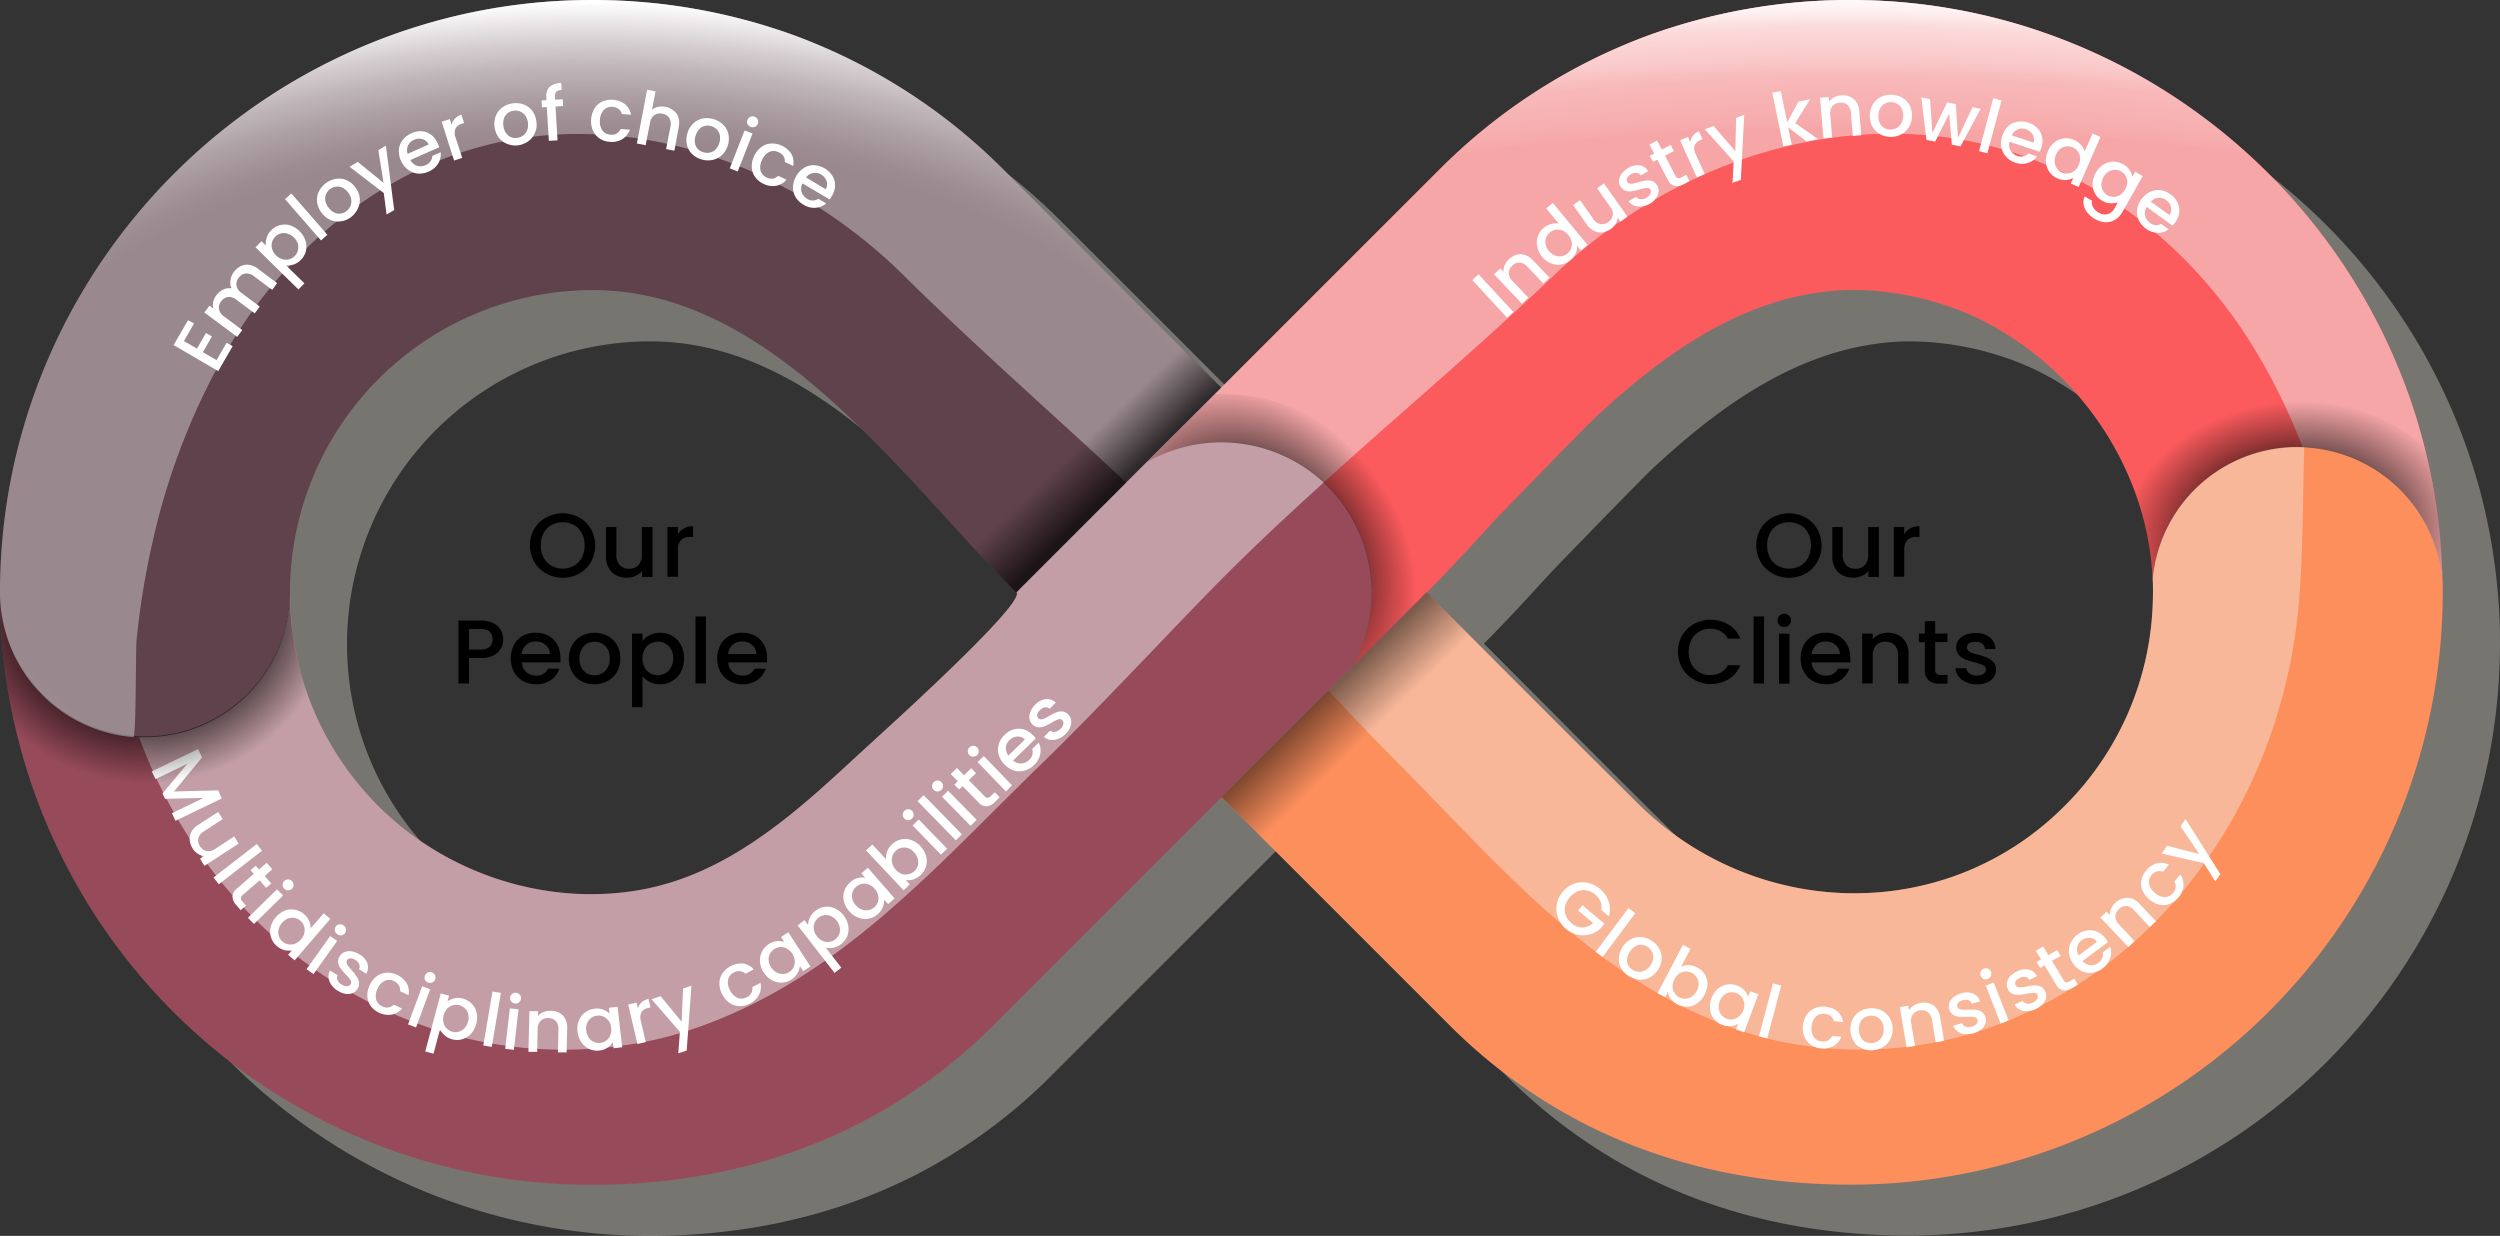 <?xml version="1.0" encoding="UTF-8"?>
<svg xmlns="http://www.w3.org/2000/svg" xmlns:xlink="http://www.w3.org/1999/xlink" viewBox="0 0 574.89 284.2">
  <rect x="0" y="0" width="574.89" height="284.2" fill="#333333" stroke="none"/>
  <defs>
    <style>
      .bcac649f-4623-4f34-8bd7-d0709adaa0e5 {
        isolation: isolate;
      }

      .fbd5e253-7fa3-4def-b634-224b55a89f20 {
        fill: #bcb8af;
      }

      .a46c2727-9517-4ccc-95ba-3cd7fd2b67ca, .b1d9c288-624c-4221-8e6b-db6faf0a4a0c, .e49ec38e-421a-4bb9-9ee7-b26814522023, .f4aa8f66-13b9-4888-b94e-db22507add1b, .fbd5e253-7fa3-4def-b634-224b55a89f20 {
        opacity: 0.5;
      }

      .a3488ee3-c9ed-46c0-909a-31259ac216db {
        fill: #fc5b5d;
      }

      .fb81c02a-6a60-43d3-89bc-4c34b279f15c {
        fill: #974b5a;
      }

      .a50333da-b478-48a4-a411-bb59127c3264 {
        fill: #5f424c;
      }

      .bac78227-ccbe-4682-ada7-48259b60f695 {
        fill: #fd8f5d;
      }

      .b0107abc-1a44-48ce-b78e-448768cb8a9c, .f4aa8f66-13b9-4888-b94e-db22507add1b {
        fill: #f1f2f2;
      }

      .a1c012be-a198-4bae-9bda-2af2764235da, .a46c2727-9517-4ccc-95ba-3cd7fd2b67ca, .a88ddf0b-180c-4f92-8803-a3ac615353ea, .b0107abc-1a44-48ce-b78e-448768cb8a9c, .b1d9c288-624c-4221-8e6b-db6faf0a4a0c, .bc6255f2-b83c-4994-a03e-536ed263a2cc, .e49ec38e-421a-4bb9-9ee7-b26814522023, .f4aa8f66-13b9-4888-b94e-db22507add1b, .fb022505-5066-4ea9-9359-250fbdcc3f03 {
        mix-blend-mode: overlay;
      }

      .bc6255f2-b83c-4994-a03e-536ed263a2cc {
        fill: url(#e2e06ec0-c0d3-4cc2-b68c-f4b4c84c442f);
      }

      .e1029ae3-ad6f-4afe-83f1-204ebb65504d {
        fill: #fff;
      }

      .a1c012be-a198-4bae-9bda-2af2764235da, .fb022505-5066-4ea9-9359-250fbdcc3f03 {
        opacity: 0.7;
      }

      .a1c012be-a198-4bae-9bda-2af2764235da {
        fill: url(#b2109e76-23b3-4dcf-95ac-6f97776bb255);
      }

      .e49ec38e-421a-4bb9-9ee7-b26814522023 {
        fill: url(#a77fcb4c-90b0-4f70-97e2-287bc383c18a);
      }

      .b1d9c288-624c-4221-8e6b-db6faf0a4a0c {
        fill: url(#acfdba37-abea-4e49-863f-e22008d3f15b);
      }

      .b0107abc-1a44-48ce-b78e-448768cb8a9c {
        opacity: 0.4;
      }

      .a88ddf0b-180c-4f92-8803-a3ac615353ea {
        fill: url(#bce36dea-18e8-44db-a74a-34860a0ab6c4);
      }

      .fb022505-5066-4ea9-9359-250fbdcc3f03 {
        fill: url(#eec16e82-3fb8-4b18-8dfb-14e25b02468b);
      }

      .a46c2727-9517-4ccc-95ba-3cd7fd2b67ca {
        fill: url(#a52ef75d-39eb-42e7-ab12-173843426c18);
      }

      .a97cf5f2-2b91-47ba-94bf-a28fa0769f94 {
        fill: #1f6c98;
      }
    </style>
    <radialGradient id="e2e06ec0-c0d3-4cc2-b68c-f4b4c84c442f" cx="425.95" cy="380.93" r="382.42" gradientTransform="translate(-99.77 806.88) rotate(-90) scale(1 1.38)" gradientUnits="userSpaceOnUse">
      <stop offset="0.92" stop-color="#fff" stop-opacity="0"></stop>
      <stop offset="0.92" stop-color="#fff" stop-opacity="0.03"></stop>
      <stop offset="0.93" stop-color="#fff" stop-opacity="0.1"></stop>
      <stop offset="0.95" stop-color="#fff" stop-opacity="0.21"></stop>
      <stop offset="0.96" stop-color="#fff" stop-opacity="0.38"></stop>
      <stop offset="0.98" stop-color="#fff" stop-opacity="0.59"></stop>
      <stop offset="0.99" stop-color="#fff" stop-opacity="0.84"></stop>
      <stop offset="1" stop-color="#fff"></stop>
    </radialGradient>
    <radialGradient id="b2109e76-23b3-4dcf-95ac-6f97776bb255" cx="33.44" cy="138.81" r="43.71" gradientTransform="translate(0 4.97) scale(1 0.96)" gradientUnits="userSpaceOnUse">
      <stop offset="0.65"></stop>
      <stop offset="1" stop-opacity="0"></stop>
    </radialGradient>
    <radialGradient id="a77fcb4c-90b0-4f70-97e2-287bc383c18a" cx="291.07" cy="127.19" r="31.49" gradientTransform="matrix(0.75, -0.66, 0.86, 0.99, -37.81, 192.74)" xlink:href="#b2109e76-23b3-4dcf-95ac-6f97776bb255"></radialGradient>
    <radialGradient id="acfdba37-abea-4e49-863f-e22008d3f15b" cx="527.47" cy="122.89" r="30.55" gradientTransform="translate(415.04 662.04) rotate(-94.94) scale(1 1.29)" xlink:href="#b2109e76-23b3-4dcf-95ac-6f97776bb255"></radialGradient>
    <radialGradient id="bce36dea-18e8-44db-a74a-34860a0ab6c4" cx="136.2" cy="115.77" r="201.62" gradientTransform="translate(0 49.39) scale(1 0.57)" gradientUnits="userSpaceOnUse">
      <stop offset="0.72" stop-color="#fff" stop-opacity="0"></stop>
      <stop offset="0.75" stop-color="#fff" stop-opacity="0.03"></stop>
      <stop offset="0.78" stop-color="#fff" stop-opacity="0.1"></stop>
      <stop offset="0.82" stop-color="#fff" stop-opacity="0.21"></stop>
      <stop offset="0.87" stop-color="#fff" stop-opacity="0.38"></stop>
      <stop offset="0.92" stop-color="#fff" stop-opacity="0.59"></stop>
      <stop offset="0.97" stop-color="#fff" stop-opacity="0.84"></stop>
      <stop offset="1" stop-color="#fff"></stop>
    </radialGradient>
    <linearGradient id="eec16e82-3fb8-4b18-8dfb-14e25b02468b" x1="256.54" y1="111.99" x2="241.26" y2="96.12" gradientUnits="userSpaceOnUse">
      <stop offset="0"></stop>
      <stop offset="0.57" stop-opacity="0"></stop>
    </linearGradient>
    <linearGradient id="a52ef75d-39eb-42e7-ab12-173843426c18" x1="304.78" y1="159.91" x2="321.25" y2="176.78" xlink:href="#eec16e82-3fb8-4b18-8dfb-14e25b02468b"></linearGradient>
  </defs>
  <g class="bcac649f-4623-4f34-8bd7-d0709adaa0e5">
    <g id="fd88e00f-61bb-4bbb-85ff-ba677af0043e" data-name="Layer 2">
      <g id="f738c218-8d67-48c2-a5d8-078ae1eefd55" data-name="OBJECTS">
        <g>
          <g>
            <path d="M125.6,131.87a7,7,0,0,1-2.73-2.65,7.71,7.71,0,0,1,0-7.63A7.11,7.11,0,0,1,125.6,119a7.68,7.68,0,0,1,3.77-.95,7.79,7.79,0,0,1,3.8.95,7,7,0,0,1,2.71,2.63,7.78,7.78,0,0,1,0,7.63,6.9,6.9,0,0,1-2.71,2.65,7.79,7.79,0,0,1-3.8.95A7.68,7.68,0,0,1,125.6,131.87ZM132,130.1a4.61,4.61,0,0,0,1.79-1.87,6,6,0,0,0,.64-2.83,5.88,5.88,0,0,0-.64-2.81,4.56,4.56,0,0,0-1.79-1.85,5.53,5.53,0,0,0-5.2,0,4.56,4.56,0,0,0-1.79,1.85,5.88,5.88,0,0,0-.64,2.81,6,6,0,0,0,.64,2.83,4.61,4.61,0,0,0,1.79,1.87,5.45,5.45,0,0,0,5.2,0Z"></path>
            <path d="M150.05,121.2v11.47h-2.41v-1.35a3.92,3.92,0,0,1-1.49,1.11,4.78,4.78,0,0,1-2,.41,5.37,5.37,0,0,1-2.46-.56,4,4,0,0,1-1.71-1.67,5.3,5.3,0,0,1-.63-2.67V121.2h2.39v6.39a3.24,3.24,0,0,0,.79,2.36,2.79,2.79,0,0,0,2.13.83,2.85,2.85,0,0,0,2.15-.83,3.24,3.24,0,0,0,.79-2.36V121.2Z"></path>
            <path d="M157.3,121.5a4.13,4.13,0,0,1,2.08-.49v2.46h-.61a3,3,0,0,0-2.15.7,3.37,3.37,0,0,0-.73,2.46v6h-2.41V121.2h2.41v1.66A3.68,3.68,0,0,1,157.3,121.5Z"></path>
            <path d="M115.2,149.09a3.87,3.87,0,0,1-1.69,1.6,6.37,6.37,0,0,1-3,.61h-2.67v5.87h-2.41V142.7h5.08a6.48,6.48,0,0,1,2.86.57,4,4,0,0,1,1.76,1.55,4.22,4.22,0,0,1,.58,2.19A4.32,4.32,0,0,1,115.2,149.09Zm-2.62-.34a2.24,2.24,0,0,0,.68-1.74q0-2.37-2.73-2.37h-2.67v4.72h2.67A3,3,0,0,0,112.58,148.75Z"></path>
            <path d="M128.88,152.32H120a3.17,3.17,0,0,0,1,2.21,3.32,3.32,0,0,0,2.28.83,2.82,2.82,0,0,0,2.75-1.6h2.6a5.17,5.17,0,0,1-1.91,2.59,5.72,5.72,0,0,1-3.44,1,6.05,6.05,0,0,1-3-.74,5.31,5.31,0,0,1-2.07-2.08,6.28,6.28,0,0,1-.75-3.11,6.42,6.42,0,0,1,.73-3.12,5.11,5.11,0,0,1,2-2.07,6.12,6.12,0,0,1,3-.73,6,6,0,0,1,2.94.71,5,5,0,0,1,2,2,5.88,5.88,0,0,1,.72,2.94A6.87,6.87,0,0,1,128.88,152.32Zm-2.43-1.91a2.68,2.68,0,0,0-1-2.11,3.42,3.42,0,0,0-2.3-.79,3.12,3.12,0,0,0-2.14.78,3.26,3.26,0,0,0-1.06,2.12Z"></path>
            <path d="M133.66,156.62a5.36,5.36,0,0,1-2.09-2.08,6.18,6.18,0,0,1-.76-3.11,6.11,6.11,0,0,1,.78-3.11,5.35,5.35,0,0,1,2.14-2.08,6.61,6.61,0,0,1,6,0,5.35,5.35,0,0,1,2.14,2.08,6.11,6.11,0,0,1,.78,3.11,6,6,0,0,1-.8,3.1,5.57,5.57,0,0,1-2.19,2.09,6.41,6.41,0,0,1-3.06.74A6.07,6.07,0,0,1,133.66,156.62Zm4.73-1.76a3.39,3.39,0,0,0,1.32-1.31,4.13,4.13,0,0,0,.51-2.12,4.21,4.21,0,0,0-.49-2.12,3.23,3.23,0,0,0-1.29-1.3,3.62,3.62,0,0,0-3.46,0,3.2,3.2,0,0,0-1.25,1.3,4.43,4.43,0,0,0-.47,2.12,4,4,0,0,0,1,2.86,3.21,3.21,0,0,0,2.42,1A3.64,3.64,0,0,0,138.39,154.86Z"></path>
            <path d="M149.42,146.05a5.16,5.16,0,0,1,2.39-.54,5.43,5.43,0,0,1,2.78.74,5.2,5.2,0,0,1,2,2.07,6.46,6.46,0,0,1,.71,3.06,6.65,6.65,0,0,1-.71,3.1,5.33,5.33,0,0,1-2,2.12,5.26,5.26,0,0,1-2.78.76,5.2,5.2,0,0,1-4.06-1.85v7.12h-2.41V145.7h2.41v1.69A4.82,4.82,0,0,1,149.42,146.05Zm4.91,3.28A3.37,3.37,0,0,0,153,148a3.53,3.53,0,0,0-1.74-.45,3.49,3.49,0,0,0-1.72.46,3.44,3.44,0,0,0-1.32,1.33,4.62,4.62,0,0,0,0,4.14,3.34,3.34,0,0,0,1.32,1.34,3.39,3.39,0,0,0,1.72.46,3.46,3.46,0,0,0,3.05-1.83,4.15,4.15,0,0,0,.5-2.09A4,4,0,0,0,154.33,149.33Z"></path>
            <path d="M162.34,141.76v15.41h-2.41V141.76Z"></path>
            <path d="M176.36,152.32h-8.9a3.17,3.17,0,0,0,1,2.21,3.32,3.32,0,0,0,2.29.83,2.83,2.83,0,0,0,2.75-1.6h2.6a5.19,5.19,0,0,1-1.92,2.59,5.69,5.69,0,0,1-3.43,1,6.06,6.06,0,0,1-3-.74,5.31,5.31,0,0,1-2.07-2.08,6.28,6.28,0,0,1-.75-3.11,6.42,6.42,0,0,1,.73-3.12,5.17,5.17,0,0,1,2.05-2.07,6.13,6.13,0,0,1,3-.73,6,6,0,0,1,2.94.71,4.91,4.91,0,0,1,2,2,5.88,5.88,0,0,1,.72,2.94A6.94,6.94,0,0,1,176.36,152.32Zm-2.43-1.91a2.71,2.71,0,0,0-1-2.11,3.45,3.45,0,0,0-2.31-.79,3.15,3.15,0,0,0-2.14.78,3.25,3.25,0,0,0-1.05,2.12Z"></path>
          </g>
          <g>
            <path d="M407.6,131.87a7,7,0,0,1-2.73-2.65,7.71,7.71,0,0,1,0-7.63A7.11,7.11,0,0,1,407.6,119a7.68,7.68,0,0,1,3.77-.95,7.79,7.79,0,0,1,3.8.95,7.06,7.06,0,0,1,2.71,2.63,7.78,7.78,0,0,1,0,7.63,7,7,0,0,1-2.71,2.65,7.79,7.79,0,0,1-3.8.95A7.68,7.68,0,0,1,407.6,131.87ZM414,130.1a4.61,4.61,0,0,0,1.79-1.87,6,6,0,0,0,.64-2.83,5.88,5.88,0,0,0-.64-2.81,4.56,4.56,0,0,0-1.79-1.85,5.52,5.52,0,0,0-5.2,0,4.56,4.56,0,0,0-1.79,1.85,5.88,5.88,0,0,0-.64,2.81,6,6,0,0,0,.64,2.83,4.61,4.61,0,0,0,1.79,1.87,5.45,5.45,0,0,0,5.2,0Z"></path>
            <path d="M432.05,121.2v11.47h-2.41v-1.35a3.92,3.92,0,0,1-1.49,1.11,4.78,4.78,0,0,1-2,.41,5.37,5.37,0,0,1-2.46-.56,4,4,0,0,1-1.71-1.67,5.3,5.3,0,0,1-.63-2.67V121.2h2.39v6.39a3.28,3.28,0,0,0,.79,2.36,2.79,2.79,0,0,0,2.13.83,2.85,2.85,0,0,0,2.15-.83,3.24,3.24,0,0,0,.79-2.36V121.2Z"></path>
            <path d="M439.3,121.5a4.13,4.13,0,0,1,2.08-.49v2.46h-.61a3,3,0,0,0-2.15.7,3.37,3.37,0,0,0-.73,2.46v6h-2.41V121.2h2.41v1.66A3.68,3.68,0,0,1,439.3,121.5Z"></path>
            <path d="M386.85,146.09a7.11,7.11,0,0,1,2.73-2.63,8.1,8.1,0,0,1,7.95.19,6.46,6.46,0,0,1,2.65,3.21h-2.89a3.81,3.81,0,0,0-1.59-1.7,4.73,4.73,0,0,0-2.35-.57,5.2,5.2,0,0,0-2.6.65,4.47,4.47,0,0,0-1.78,1.85,6.42,6.42,0,0,0,0,5.63,4.56,4.56,0,0,0,1.78,1.86,5.1,5.1,0,0,0,2.6.66,4.73,4.73,0,0,0,2.35-.57,3.81,3.81,0,0,0,1.59-1.7h2.89a6.4,6.4,0,0,1-2.65,3.2,7.81,7.81,0,0,1-4.18,1.13,7.69,7.69,0,0,1-3.78-1,7.16,7.16,0,0,1-2.72-2.63,7.78,7.78,0,0,1,0-7.63Z"></path>
            <path d="M405.66,141.76v15.41h-2.41V141.76Z"></path>
            <path d="M409.21,143.74a1.47,1.47,0,0,1-.44-1.08,1.49,1.49,0,0,1,1.54-1.52,1.5,1.5,0,0,1,1.53,1.52,1.44,1.44,0,0,1-.45,1.08,1.49,1.49,0,0,1-1.08.44A1.53,1.53,0,0,1,409.21,143.74Zm2.29,2v11.47h-2.41V145.7Z"></path>
            <path d="M425.52,152.32h-8.91a3.17,3.17,0,0,0,1,2.21,3.32,3.32,0,0,0,2.28.83,2.82,2.82,0,0,0,2.75-1.6h2.61a5.25,5.25,0,0,1-1.92,2.59,5.7,5.7,0,0,1-3.44,1,6.05,6.05,0,0,1-3-.74,5.31,5.31,0,0,1-2.07-2.08,6.28,6.28,0,0,1-.75-3.11,6.42,6.42,0,0,1,.73-3.12,5.17,5.17,0,0,1,2-2.07,6.12,6.12,0,0,1,3-.73,6,6,0,0,1,2.94.71,5,5,0,0,1,2,2,5.88,5.88,0,0,1,.72,2.94A8.17,8.17,0,0,1,425.52,152.32Zm-2.43-1.91a2.72,2.72,0,0,0-1-2.11,3.4,3.4,0,0,0-2.3-.79,3.15,3.15,0,0,0-2.14.78,3.25,3.25,0,0,0-1.05,2.12Z"></path>
            <path d="M436.57,146.07a4.08,4.08,0,0,1,1.7,1.67,5.4,5.4,0,0,1,.61,2.67v6.76h-2.39v-6.41a3.28,3.28,0,0,0-.78-2.36,2.8,2.8,0,0,0-2.14-.83,2.83,2.83,0,0,0-2.14.83,3.24,3.24,0,0,0-.79,2.36v6.41h-2.42V145.7h2.42V147a3.87,3.87,0,0,1,1.51-1.1,4.76,4.76,0,0,1,2-.4A5.38,5.38,0,0,1,436.57,146.07Z"></path>
            <path d="M445,147.64V154a1.2,1.2,0,0,0,.31.92,1.53,1.53,0,0,0,1.05.29h1.48v2H446a3.71,3.71,0,0,1-2.5-.75,3,3,0,0,1-.87-2.43v-6.35h-1.37V145.7h1.37v-2.86H445v2.86h2.84v1.94Z"></path>
            <path d="M452.09,156.87a4.22,4.22,0,0,1-1.72-1.33,3.25,3.25,0,0,1-.68-1.89h2.49a1.68,1.68,0,0,0,.71,1.22,2.58,2.58,0,0,0,1.62.49,2.84,2.84,0,0,0,1.58-.38,1.17,1.17,0,0,0,.56-1,1,1,0,0,0-.63-1,11.37,11.37,0,0,0-2-.69,16.48,16.48,0,0,1-2.14-.69,3.69,3.69,0,0,1-1.43-1,2.64,2.64,0,0,1-.6-1.81,2.74,2.74,0,0,1,.55-1.67A3.65,3.65,0,0,1,452,146a6,6,0,0,1,2.36-.44,4.94,4.94,0,0,1,3.21,1,3.55,3.55,0,0,1,1.3,2.7h-2.41a1.7,1.7,0,0,0-.64-1.23,2.36,2.36,0,0,0-1.54-.46,2.58,2.58,0,0,0-1.46.35,1.1,1.1,0,0,0-.51.94,1,1,0,0,0,.34.77,2.39,2.39,0,0,0,.82.49q.5.18,1.44.45a15,15,0,0,1,2.08.68,3.74,3.74,0,0,1,1.41,1A2.58,2.58,0,0,1,459,154a3,3,0,0,1-.54,1.75,3.68,3.68,0,0,1-1.56,1.2,5.75,5.75,0,0,1-2.36.44A5.87,5.87,0,0,1,452.09,156.87Z"></path>
          </g>
          <g>
            <path class="fbd5e253-7fa3-4def-b634-224b55a89f20" d="M574.88,146.73c0-1.2,0-2.39-.07-3.57,0-.51,0-1-.07-1.51,0-.77-.07-1.53-.12-2.3,0-.59-.09-1.18-.13-1.76s-.1-1.32-.17-2a135.11,135.11,0,0,0-3.9-22.25c0-.09,0-.2-.08-.3q-.4-1.52-.84-3a.11.11,0,0,0,0,0C553,53.3,500.48,11.74,438.68,11.74h-.36a135.6,135.6,0,0,0-45.71,8A132.84,132.84,0,0,0,344,50.85L294.08,100.8l0,0-.07.08L277.3,84.16,265.55,72.41,244,50.88a133,133,0,0,0-48.56-31.1,135.89,135.89,0,0,0-45.73-8h-.36C74.77,11.78,13.7,72.37,13.17,147v1c0,.3,0,.57,0,.87a137,137,0,0,0,4.12,32.58A136.36,136.36,0,0,0,149.38,284.2c22.6,0,43.4-4.83,61.83-14.35a124.39,124.39,0,0,0,30.69-22.64L294,195.13l0,0,.07-.07,52.09,52.09a124.42,124.42,0,0,0,30.69,22.63c18.43,9.53,39.22,14.34,61.83,14.34A136.16,136.16,0,0,0,574.88,148.83c0-.28,0-.58,0-.86v-1C574.89,146.89,574.88,146.81,574.88,146.73ZM240.19,157.05c-9.24,9.71-24.88,23.82-26.61,25.41-6.23,5.75-12.55,11.74-19.28,17.09-10,8-21,14.55-34,16.85-21.76,3.85-44.8-3.79-60.3-19.42a69,69,0,0,1-20.2-49v-.48a69.68,69.68,0,0,1,69.54-69h.19c33.06,0,58.48,27.59,81.11,52.34,5.53,6.05,10.88,11.92,16.16,17.19C247.58,148.75,244.63,152.4,240.19,157.05Zm268-6.08a68.85,68.85,0,0,1-20.12,46c-27.43,27.63-71.16,26.37-98.19-.36q-16.06-15.87-32-31.92-8.31-8.35-16.64-16.69c5.11-5.09,10.29-10.77,15.63-16.6,10-10.34,21.38-22,23.26-23.75,13.86-12.87,30-24.92,49.1-28.25a60.06,60.06,0,0,1,8.89-.9h.57a69.15,69.15,0,0,1,28.92,6.32,72.43,72.43,0,0,1,36.2,39.36,67.57,67.57,0,0,1,4.34,20.81c0,.83.06,1.65.06,2.51C508.22,148.62,508.2,149.8,508.15,151Z"></path>
            <g>
              <g>
                <path class="a3488ee3-c9ed-46c0-909a-31259ac216db" d="M561.72,135.24v1a33.45,33.45,0,0,0-31.85-33.41h-.33c-.42,0-.84,0-1.26,0A33.44,33.44,0,0,0,495,133.14a.13.13,0,0,0,0,.06,67.33,67.33,0,0,0-4.33-20.81A72.39,72.39,0,0,0,454.43,73a69,69,0,0,0-28.92-6.33H425a61.46,61.46,0,0,0-8.9.91C397,71,380.82,83,367,95.87c-1.89,1.76-13.3,13.42-23.27,23.75-5.33,5.84-10.52,11.52-15.63,16.61h0l0,0-17.36,17.36a34.24,34.24,0,0,0,4.68-17.34c0-.74,0-1.48-.07-2.2,0-.28,0-.56-.07-.84-.05-.59-.12-1.19-.2-1.78,0-.34-.1-.68-.15-1l-.18-1c-.06-.32-.13-.64-.21-.94s-.15-.63-.23-.94-.16-.62-.25-.93-.18-.61-.28-.91-.2-.61-.3-.91-.21-.59-.32-.89-.24-.58-.35-.88-.25-.58-.38-.86c-.24-.56-.51-1.1-.78-1.64a.21.21,0,0,0,0-.07c-.29-.56-.59-1.1-.91-1.64l-7.11-7.11-5.31-5.31-.68-.38-.6-.32a31.49,31.49,0,0,0-4.44-2l-.74-.26c-.79-.27-1.58-.5-2.39-.7l-.74-.18-.79-.17-.38-.08-.81-.15-1.09-.16c-.32,0-.64-.09-1-.12l-.83-.08-.72-.06c-.33,0-.67,0-1,0s-.78,0-1.18,0a34.39,34.39,0,0,0-17.39,4.7l15.8-15.78,1.54-1.54.07-.08,0,0L309.3,60.67l21.56-21.55A132.75,132.75,0,0,1,379.43,8a136,136,0,0,1,45.72-8h.35c61.8,0,114.3,41.56,130.81,98.24a.14.14,0,0,1,0,.06c.29,1,.57,2,.84,3,0,.1.05.21.08.31a135.18,135.18,0,0,1,3.9,22.24c.06.66.11,1.32.17,2s.09,1.18.12,1.77c0,.77.09,1.53.12,2.3,0,.5.05,1,.07,1.5,0,1.19.07,2.38.08,3.57C561.71,135.08,561.72,135.16,561.72,135.24Z"></path>
                <path class="fb81c02a-6a60-43d3-89bc-4c34b279f15c" d="M315.36,136.24a34.24,34.24,0,0,1-4.68,17.34L298.21,166l-17.3,17.32-.07.06,0,0-52.09,52.08A123.91,123.91,0,0,1,198,258.11c-18.42,9.52-39.22,14.35-61.83,14.35A135.92,135.92,0,0,1,0,137.14a33.34,33.34,0,0,0,32,32.4c.45,0,.91,0,1.36,0a33.34,33.34,0,0,0,33.34-33.32,69.07,69.07,0,0,0,20.19,49c15.51,15.62,38.54,23.26,60.31,19.42,13-2.31,23.92-8.88,34-16.86,6.73-5.35,13-11.34,19.29-17.09,1.72-1.58,17.37-15.7,26.61-25.4,4.43-4.66,7.39-8.31,6.64-9.08l29.81-29.81a34.39,34.39,0,0,1,17.39-4.7c.4,0,.8,0,1.18,0s.68,0,1,0l.72.06.83.08c.33,0,.65.07,1,.12l1.09.16.81.15.38.08.79.17.74.18c.81.2,1.6.43,2.39.7.24.08.49.16.74.26a31.49,31.49,0,0,1,4.44,2c.21.1.41.21.6.32l.68.38a34.78,34.78,0,0,1,6.13,4.57,34.14,34.14,0,0,1,6.29,7.85c.32.54.62,1.08.91,1.64a.21.21,0,0,1,0,.07c.27.54.54,1.08.78,1.64.13.28.26.57.38.86s.23.59.35.88.22.6.32.89.21.61.3.91.19.61.28.91.17.62.25.93.16.62.23.94.15.62.21.94l.18,1c.05.34.11.68.15,1,.09.59.15,1.18.2,1.79,0,0,0,.07,0,.11l.06.72C315.33,134.76,315.36,135.5,315.36,136.24Z"></path>
                <path class="a50333da-b478-48a4-a411-bb59127c3264" d="M280.81,89.11,259,111l-25.29,25.28C228.39,131,223,125.1,217.51,119.05c-22.63-24.75-48.06-52.34-81.12-52.34h-.19a69.67,69.67,0,0,0-69.53,69v.49a33.34,33.34,0,0,1-33.34,33.32c-.89,0-1.78,0-2.65-.1h0A33.34,33.34,0,0,1,0,137.14c0-.29,0-.57,0-.86v-1C.52,60.63,61.59,0,136.2,0h.37a136,136,0,0,1,45.72,8,132.91,132.91,0,0,1,48.57,31.1l21.51,21.52,11.76,11.76Z"></path>
                <path class="bac78227-ccbe-4682-ada7-48259b60f695" d="M561.72,136.24c0,.28,0,.58,0,.85a136.2,136.2,0,0,1-136.2,135.33c-22.6,0-43.4-4.82-61.82-14.35A124,124,0,0,1,333,235.44l-17.57-17.57-34.51-34.51,24.57-24.57,22.57-22.58,16.66,16.7q15.94,16,32,31.93c27,26.73,70.76,28,98.19.36a68.87,68.87,0,0,0,20.11-46c.06-1.17.08-2.34.07-3.53,0-.84,0-1.66-.07-2.5a33.44,33.44,0,0,1,33.31-30.4q.79,0,1.59,0A33.45,33.45,0,0,1,561.72,136.24Z"></path>
              </g>
              <path class="f4aa8f66-13b9-4888-b94e-db22507add1b" d="M304.35,111l-.81.73c-8.92,8.08-17.68,16.31-26,24.89-12.66,13-25,26.33-38,39-13.89,13.47-27.36,28-42.75,40.09-11.28,8.83-23.88,16.38-37.56,20.95-2.92,1-5.88,1.81-8.89,2.49a97,97,0,0,1-60.73-6.41C61.78,220.19,42,196.68,32,169.54c.45,0,.91,0,1.36,0a33.34,33.34,0,0,0,33.34-33.32,69.07,69.07,0,0,0,20.19,49c15.51,15.62,38.54,23.26,60.31,19.42,13-2.31,23.92-8.88,34-16.86,6.73-5.35,13-11.34,19.29-17.09,1.72-1.58,17.37-15.7,26.61-25.4,4.43-4.66,7.39-8.31,6.64-9.08l29.81-29.81,15.8-15.78,1.54-1.54.07-.08,0,0L309.3,60.67l21.56-21.55A132.75,132.75,0,0,1,379.43,8a136,136,0,0,1,45.72-8h.35c61.8,0,114.3,41.56,130.81,98.24a.14.14,0,0,1,0,.06c.29,1,.57,2,.84,3,0,.1.05.21.08.31a135.18,135.18,0,0,1,3.9,22.24c.06.66.11,1.32.17,2s.09,1.18.12,1.77c0,.77.09,1.53.12,2.3,0,.5.05,1,.07,1.5,0,1.19.07,2.38.08,3.57,0,.09,0,.17,0,.25v1a33.45,33.45,0,0,0-31.85-33.41h-.33a141.54,141.54,0,0,0-11.32-23c-15.29-24.94-40.73-44.39-71-48.29-33.31-4.3-66.37,9.33-89.84,31.76-16.89,16.13-34.81,31.25-52.15,46.89"></path>
              <path class="bc6255f2-b83c-4994-a03e-536ed263a2cc" d="M304.35,111l-.81.73c-8.92,8.08-17.68,16.31-26,24.89-12.66,13-25,26.33-38,39-13.89,13.47-27.36,28-42.75,40.09-11.28,8.83-23.88,16.38-37.56,20.95-2.92,1-5.88,1.81-8.89,2.49a97,97,0,0,1-60.73-6.41C61.78,220.19,42,196.68,32,169.54c.45,0,.91,0,1.36,0a33.34,33.34,0,0,0,33.34-33.32,69.07,69.07,0,0,0,20.19,49c15.51,15.62,38.54,23.26,60.31,19.42,13-2.31,23.92-8.88,34-16.86,6.73-5.35,13-11.34,19.29-17.09,1.72-1.58,17.37-15.7,26.61-25.4,4.43-4.66,7.39-8.31,6.64-9.08l29.81-29.81,15.8-15.78,1.54-1.54.07-.08,0,0L309.3,60.67l21.56-21.55A132.75,132.75,0,0,1,379.43,8a136,136,0,0,1,45.72-8h.35c61.8,0,114.3,41.56,130.81,98.24a.14.14,0,0,1,0,.06c.29,1,.57,2,.84,3,0,.1.05.21.08.31a135.18,135.18,0,0,1,3.9,22.24c.06.66.11,1.32.17,2s.09,1.18.12,1.77c0,.77.09,1.53.12,2.3,0,.5.05,1,.07,1.5,0,1.19.07,2.38.08,3.57,0,.09,0,.17,0,.25v1a33.45,33.45,0,0,0-31.85-33.41h-.33a141.54,141.54,0,0,0-11.32-23c-15.29-24.94-40.73-44.39-71-48.29-33.31-4.3-66.37,9.33-89.84,31.76-16.89,16.13-34.81,31.25-52.15,46.89"></path>
              <g>
                <path class="e1029ae3-ad6f-4afe-83f1-204ebb65504d" d="M51,183.61l-10.65,5.13L39.54,187l7.29-3.52-8.88.22-.59-1.22,5.69-6.83-7.29,3.51-.86-1.77,10.64-5.13.93,1.91L40,182l10.17-.25Z"></path>
                <path class="e1029ae3-ad6f-4afe-83f1-204ebb65504d" d="M54.87,194,47,199.11,46,197.46l.92-.61a3,3,0,0,1-1.42-.52,4,4,0,0,1-1.16-1.15,4.45,4.45,0,0,1-.71-1.94,3.29,3.29,0,0,1,.37-1.91,4.45,4.45,0,0,1,1.54-1.62l4.62-3,1.06,1.63-4.37,2.86a2.69,2.69,0,0,0-1.26,1.59,2.61,2.61,0,0,0,1.91,2.92,2.64,2.64,0,0,0,2-.51l4.37-2.86Z"></path>
                <path class="e1029ae3-ad6f-4afe-83f1-204ebb65504d" d="M60.25,195.63l-9.94,7.71-1.21-1.56,9.95-7.7Z"></path>
                <path class="e1029ae3-ad6f-4afe-83f1-204ebb65504d" d="M59.69,202.44l-3.91,3.4a1,1,0,0,0-.4.69,1.24,1.24,0,0,0,.38.79l.8.92-1.22,1.06-1-1.18a3.08,3.08,0,0,1-.88-1.93,2.51,2.51,0,0,1,1-1.84l3.91-3.41-.74-.85,1.19-1,.74.84,1.76-1.53,1.3,1.5-1.75,1.53,1.51,1.74-1.19,1Z"></path>
                <path class="e1029ae3-ad6f-4afe-83f1-204ebb65504d" d="M65.11,205.92l-6.7,6.55L57,211.06l6.69-6.55ZM65,203.47a1.25,1.25,0,0,1,1.26-1.24,1.25,1.25,0,0,1,.88.39,1.22,1.22,0,0,1,.36.88,1.19,1.19,0,0,1-.37.88,1.26,1.26,0,0,1-.89.36,1.2,1.2,0,0,1-.87-.38A1.23,1.23,0,0,1,65,203.47Z"></path>
                <path class="e1029ae3-ad6f-4afe-83f1-204ebb65504d" d="M65.45,209.39a4.49,4.49,0,0,1,5.6,2.31,3.81,3.81,0,0,1,.4,1.75l3-3.43,1.5,1.29-8.2,9.54-1.5-1.29.92-1.07a3.84,3.84,0,0,1-1.75,0,4.56,4.56,0,0,1-3.09-2.9,4.42,4.42,0,0,1-.1-2.37,5.59,5.59,0,0,1,3.27-3.81ZM70,214.46a2.78,2.78,0,0,0-.09-1.52,2.87,2.87,0,0,0-2.14-1.85,2.81,2.81,0,0,0-1.51.12,3.35,3.35,0,0,0-1.39,1,3.45,3.45,0,0,0-.81,1.56,2.85,2.85,0,0,0,.09,1.54,2.75,2.75,0,0,0,.82,1.21,2.81,2.81,0,0,0,1.32.64,2.86,2.86,0,0,0,1.52-.14,3.53,3.53,0,0,0,1.41-1A3.32,3.32,0,0,0,70,214.46Z"></path>
                <path class="e1029ae3-ad6f-4afe-83f1-204ebb65504d" d="M77.54,216.37,72.08,224l-1.59-1.14,5.45-7.61ZM77,214a1.19,1.19,0,0,1,.22-.93,1.17,1.17,0,0,1,.81-.51,1.23,1.23,0,0,1,.94.23,1.24,1.24,0,1,1-1.45,2A1.24,1.24,0,0,1,77,214Z"></path>
                <path class="e1029ae3-ad6f-4afe-83f1-204ebb65504d" d="M76.19,226.45a3.56,3.56,0,0,1-.64-1.67,2.78,2.78,0,0,1,.33-1.6l1.74,1.06a1.39,1.39,0,0,0,0,1.15,2.11,2.11,0,0,0,.92,1,2.22,2.22,0,0,0,1.26.4.94.94,0,0,0,.81-.45.8.8,0,0,0,0-.93,8.73,8.73,0,0,0-1.08-1.32,16.24,16.24,0,0,1-1.2-1.39,3,3,0,0,1-.56-1.32,2.11,2.11,0,0,1,.35-1.51,2.28,2.28,0,0,1,1.09-.94,3,3,0,0,1,1.61-.17,4.89,4.89,0,0,1,1.83.7,4,4,0,0,1,1.81,2,2.84,2.84,0,0,1-.24,2.43l-1.68-1a1.36,1.36,0,0,0,.08-1.13,1.93,1.93,0,0,0-.88-1,2.08,2.08,0,0,0-1.17-.38.93.93,0,0,0-.75.44.82.82,0,0,0-.09.68,1.86,1.86,0,0,0,.37.69q.26.33.81.93A12.92,12.92,0,0,1,82,224.56a3.14,3.14,0,0,1,.56,1.3,2.17,2.17,0,0,1-.33,1.5,2.44,2.44,0,0,1-1.12,1,3,3,0,0,1-1.6.18,4.69,4.69,0,0,1-1.83-.7A4.93,4.93,0,0,1,76.19,226.45Z"></path>
                <path class="e1029ae3-ad6f-4afe-83f1-204ebb65504d" d="M86.64,224.49a4.21,4.21,0,0,1,2.21-.82,5.33,5.33,0,0,1,4.68,2.44,4,4,0,0,1,.4,2.73l-1.92-.9a2.25,2.25,0,0,0-.29-1.34,2.42,2.42,0,0,0-1.13-1,2.36,2.36,0,0,0-2.1-.06,3.51,3.51,0,0,0-1.65,1.82,3.56,3.56,0,0,0-.36,2.44,2.37,2.37,0,0,0,1.38,1.59,2.19,2.19,0,0,0,2.68-.37l1.92.9a4.22,4.22,0,0,1-2.38,1.4,5.14,5.14,0,0,1-4.84-2,4.22,4.22,0,0,1-.77-2.24,5.11,5.11,0,0,1,.55-2.55A5.32,5.32,0,0,1,86.64,224.49Z"></path>
                <path class="e1029ae3-ad6f-4afe-83f1-204ebb65504d" d="M98.92,227.48l-3.25,8.79-1.84-.69,3.25-8.78Zm-1.19-2.14a1.23,1.23,0,0,1,0-1,1.23,1.23,0,0,1,1.61-.72,1.24,1.24,0,0,1,.74,1.59,1.23,1.23,0,0,1-.65.71,1.25,1.25,0,0,1-1,0A1.28,1.28,0,0,1,97.73,225.34Z"></path>
                <path class="e1029ae3-ad6f-4afe-83f1-204ebb65504d" d="M104.48,229.57a4.26,4.26,0,0,1,2,.07,4.53,4.53,0,0,1,2,1.17,4.26,4.26,0,0,1,1.12,2.05,5.12,5.12,0,0,1-.08,2.57,5.32,5.32,0,0,1-1.22,2.29A4.29,4.29,0,0,1,104,239a4.13,4.13,0,0,1-1.75-.92,4.37,4.37,0,0,1-1.06-1.4l-1.5,5.62-1.9-.51,3.57-13.35,1.9.51-.36,1.33A4,4,0,0,1,104.48,229.57Zm3.19,3.62a2.74,2.74,0,0,0-.76-1.31,2.86,2.86,0,0,0-1.28-.72,2.78,2.78,0,0,0-1.46,0,2.72,2.72,0,0,0-1.31.77,3.68,3.68,0,0,0-.87,3.26,2.78,2.78,0,0,0,.75,1.34,2.83,2.83,0,0,0,4.06-.08,3.52,3.52,0,0,0,.83-1.54A3.26,3.26,0,0,0,107.67,233.19Z"></path>
                <path class="e1029ae3-ad6f-4afe-83f1-204ebb65504d" d="M115.19,228.33l-2.11,12.41-1.94-.33L113.25,228Z"></path>
                <path class="e1029ae3-ad6f-4afe-83f1-204ebb65504d" d="M119.24,232.1l-1.07,9.31-2-.23,1.08-9.3Zm-1.66-1.8a1.16,1.16,0,0,1-.26-.92,1.19,1.19,0,0,1,.46-.84,1.27,1.27,0,0,1,.93-.25,1.22,1.22,0,0,1,.83.46,1.16,1.16,0,0,1,.26.92,1.19,1.19,0,0,1-.46.84,1.23,1.23,0,0,1-.91.25A1.19,1.19,0,0,1,117.58,230.3Z"></path>
                <path class="e1029ae3-ad6f-4afe-83f1-204ebb65504d" d="M128.62,232.9a3.31,3.31,0,0,1,1.36,1.39,4.43,4.43,0,0,1,.45,2.19L130.3,242l-2,0,.12-5.23a2.73,2.73,0,0,0-.59-1.95,2.3,2.3,0,0,0-1.73-.71,2.33,2.33,0,0,0-1.77.63,2.67,2.67,0,0,0-.69,1.91l-.12,5.24-2,0,.22-9.36,2,0,0,1.07a3.46,3.46,0,0,1,1.26-.87,4,4,0,0,1,1.6-.28A4.2,4.2,0,0,1,128.62,232.9Z"></path>
                <path class="e1029ae3-ad6f-4afe-83f1-204ebb65504d" d="M133.11,234.69a4.35,4.35,0,0,1,1.42-1.87,4.46,4.46,0,0,1,2.19-.85,4.16,4.16,0,0,1,2,.2,4.07,4.07,0,0,1,1.46.93l-.16-1.36,2-.22,1.06,9.31-2,.22-.16-1.38a4,4,0,0,1-1.23,1.25,4.14,4.14,0,0,1-1.9.66,4.29,4.29,0,0,1-2.3-.36,4.51,4.51,0,0,1-1.8-1.54,5.3,5.3,0,0,1-.88-2.44A5.2,5.2,0,0,1,133.11,234.69Zm6.84.07a2.92,2.92,0,0,0-1.18-1,2.77,2.77,0,0,0-1.45-.21,2.8,2.8,0,0,0-2.3,1.71,3.74,3.74,0,0,0,.38,3.35,2.8,2.8,0,0,0,2.63,1.21,2.92,2.92,0,0,0,1.37-.53,2.84,2.84,0,0,0,.93-1.21,3.5,3.5,0,0,0,.21-1.73A3.39,3.39,0,0,0,140,234.76Z"></path>
                <path class="e1029ae3-ad6f-4afe-83f1-204ebb65504d" d="M147.56,230.48a3.37,3.37,0,0,1,1.56-.77l.45,1.95-.48.12a2.43,2.43,0,0,0-1.58.95,2.77,2.77,0,0,0-.13,2.09l1.12,4.8-1.92.45L144.46,231l1.92-.45.31,1.32A3.06,3.06,0,0,1,147.56,230.48Z"></path>
                <path class="e1029ae3-ad6f-4afe-83f1-204ebb65504d" d="M159,226.65l-1.09,14.92-1.93.65.36-4.93-6.51-7.52,2.08-.71,4.83,5.9.33-7.65Z"></path>
                <path class="e1029ae3-ad6f-4afe-83f1-204ebb65504d" d="M165.44,226.08a4.17,4.17,0,0,1,.68-2.26,5.38,5.38,0,0,1,4.78-2.25,4,4,0,0,1,2.42,1.34l-1.89,1a2.23,2.23,0,0,0-1.23-.58,2.5,2.5,0,0,0-1.46.31,2.41,2.41,0,0,0-1.31,1.64,3.47,3.47,0,0,0,.45,2.42,3.61,3.61,0,0,0,1.72,1.77,2.4,2.4,0,0,0,2.1-.14A2.19,2.19,0,0,0,173,227l1.88-1a4.18,4.18,0,0,1-.33,2.73,4.61,4.61,0,0,1-2.12,2.06,4.82,4.82,0,0,1-2.42.58,4.2,4.2,0,0,1-2.25-.75,5.12,5.12,0,0,1-1.7-2A5.24,5.24,0,0,1,165.44,226.08Z"></path>
                <path class="e1029ae3-ad6f-4afe-83f1-204ebb65504d" d="M174.76,221.12a4.37,4.37,0,0,1,2-4,4.1,4.1,0,0,1,1.88-.7,4,4,0,0,1,1.71.18l-.74-1.14,1.67-1.08,5.08,7.87-1.67,1.07-.76-1.17a3.9,3.9,0,0,1-.54,1.67,4.47,4.47,0,0,1-3.64,2.14,4.49,4.49,0,0,1-2.29-.58,5.26,5.26,0,0,1-1.87-1.8A5.14,5.14,0,0,1,174.76,221.12Zm6.16-3a2.82,2.82,0,0,0-1.48-.34,2.93,2.93,0,0,0-2.38,1.53,2.73,2.73,0,0,0-.31,1.48,3.19,3.19,0,0,0,.56,1.62,3.4,3.4,0,0,0,1.27,1.21,2.91,2.91,0,0,0,1.5.36,2.83,2.83,0,0,0,1.39-.45,2.86,2.86,0,0,0,1-1.08,2.77,2.77,0,0,0,.29-1.5,3.37,3.37,0,0,0-.57-1.64A3.31,3.31,0,0,0,180.92,218.15Z"></path>
                <path class="e1029ae3-ad6f-4afe-83f1-204ebb65504d" d="M186.24,211a4.06,4.06,0,0,1,1.27-1.55,4.42,4.42,0,0,1,2.16-.92,4.3,4.3,0,0,1,2.31.35,5.16,5.16,0,0,1,2,1.61,5.26,5.26,0,0,1,1.08,2.36,4.31,4.31,0,0,1-1.62,4.24,4.13,4.13,0,0,1-1.79.84,4.34,4.34,0,0,1-1.76,0l3.57,4.59-1.55,1.21-8.48-10.92,1.55-1.21.85,1.09A3.88,3.88,0,0,1,186.24,211Zm4.81-.35a2.7,2.7,0,0,0-1.5-.19,2.92,2.92,0,0,0-1.35.58,2.85,2.85,0,0,0-1.06,2.68,3.67,3.67,0,0,0,2.07,2.66,2.7,2.7,0,0,0,1.52.21,2.81,2.81,0,0,0,1.34-.56,2.82,2.82,0,0,0,1.05-2.72,3.55,3.55,0,0,0-.72-1.59A3.29,3.29,0,0,0,191.05,210.68Z"></path>
                <path class="e1029ae3-ad6f-4afe-83f1-204ebb65504d" d="M194.05,207.2a4.34,4.34,0,0,1,1.43-4.29,4.21,4.21,0,0,1,1.76-1,4,4,0,0,1,1.72-.07l-.9-1,1.5-1.31,6.16,7.06-1.5,1.31-.92-1a3.91,3.91,0,0,1-.3,1.73,4.48,4.48,0,0,1-3.29,2.63,4.43,4.43,0,0,1-2.35-.25,5.17,5.17,0,0,1-2.11-1.51A5.12,5.12,0,0,1,194.05,207.2Zm5.68-3.82a2.85,2.85,0,0,0-1.52-.12,2.75,2.75,0,0,0-1.31.65,2.79,2.79,0,0,0-.93,2.71,3.44,3.44,0,0,0,.8,1.53,3.49,3.49,0,0,0,1.42,1,2.83,2.83,0,0,0,1.54.13,2.72,2.72,0,0,0,1.31-.63,2.78,2.78,0,0,0,.82-1.21,2.73,2.73,0,0,0,.08-1.53,3.42,3.42,0,0,0-.8-1.54A3.38,3.38,0,0,0,199.73,203.38Z"></path>
                <path class="e1029ae3-ad6f-4afe-83f1-204ebb65504d" d="M204,195.81a4.37,4.37,0,0,1,1.12-1.65,4.43,4.43,0,0,1,2.06-1.13,4.22,4.22,0,0,1,2.33.13,5.35,5.35,0,0,1,2.15,1.42,5.42,5.42,0,0,1,1.3,2.24,4.34,4.34,0,0,1,0,2.37,4.61,4.61,0,0,1-2.95,3.05,3.84,3.84,0,0,1-1.73.13l.93,1-1.43,1.35-8.63-9.16,1.44-1.35,3.16,3.36A3.73,3.73,0,0,1,204,195.81Zm4.76-.79a2.69,2.69,0,0,0-1.51-.05,2.93,2.93,0,0,0-1.29.71,2.81,2.81,0,0,0-.8,2.76A3.39,3.39,0,0,0,206,200a3.48,3.48,0,0,0,1.46,1A2.68,2.68,0,0,0,209,201a2.85,2.85,0,0,0,2.06-1.94,2.91,2.91,0,0,0,0-1.55,3.48,3.48,0,0,0-.87-1.51A3.21,3.21,0,0,0,208.75,195Z"></path>
                <path class="e1029ae3-ad6f-4afe-83f1-204ebb65504d" d="M208.82,188.6a1.26,1.26,0,0,1-1.23-1.27,1.23,1.23,0,0,1,.4-.88,1.21,1.21,0,0,1,.88-.36,1.18,1.18,0,0,1,.87.39,1.15,1.15,0,0,1,.36.88,1.28,1.28,0,0,1-1.28,1.24Zm2.45-.15,6.53,6.72-1.42,1.37-6.52-6.72Z"></path>
                <path class="e1029ae3-ad6f-4afe-83f1-204ebb65504d" d="M212.4,182.86l8.8,9-1.41,1.37-8.8-9Z"></path>
                <path class="e1029ae3-ad6f-4afe-83f1-204ebb65504d" d="M215.57,182a1.24,1.24,0,0,1-.84-2.14,1.21,1.21,0,0,1,1.75,0,1.23,1.23,0,0,1,0,1.76A1.22,1.22,0,0,1,215.57,182Zm2.45-.16,6.57,6.68-1.41,1.38-6.56-6.69Z"></path>
                <path class="e1029ae3-ad6f-4afe-83f1-204ebb65504d" d="M222.78,179.39l3.63,3.7a.94.94,0,0,0,.7.37,1.28,1.28,0,0,0,.78-.43l.86-.85,1.13,1.16-1.11,1.08a3,3,0,0,1-1.89,1,2.48,2.48,0,0,1-1.89-.93l-3.63-3.7-.8.78-1.11-1.13.81-.79L218.63,178l1.42-1.39,1.63,1.67,1.65-1.62,1.11,1.13Z"></path>
                <path class="e1029ae3-ad6f-4afe-83f1-204ebb65504d" d="M223.78,174a1.25,1.25,0,0,1-1.23-1.27,1.23,1.23,0,0,1,.4-.88,1.18,1.18,0,0,1,.88-.35,1.25,1.25,0,0,1-.05,2.5Zm2.45-.14,6.5,6.74L231.32,182l-6.51-6.75Z"></path>
                <path class="e1029ae3-ad6f-4afe-83f1-204ebb65504d" d="M238.18,169.8l-5.2,5.07a2.59,2.59,0,0,0,1.86.7,2.68,2.68,0,0,0,1.81-.82,2.29,2.29,0,0,0,.69-2.5l1.52-1.48a4.18,4.18,0,0,1,.36,2.61,4.54,4.54,0,0,1-1.43,2.54,5,5,0,0,1-2.17,1.28,4.35,4.35,0,0,1-2.4,0,5.13,5.13,0,0,1-2.21-1.39,5.23,5.23,0,0,1-1.35-2.24,4.11,4.11,0,0,1,0-2.38A5.06,5.06,0,0,1,231,169a4.82,4.82,0,0,1,2.12-1.26,4.13,4.13,0,0,1,2.31,0,5,5,0,0,1,2.1,1.32A5.49,5.49,0,0,1,238.18,169.8Zm-2.51.26a2.23,2.23,0,0,0-1.76-.69,2.82,2.82,0,0,0-1.8.86,2.56,2.56,0,0,0-.8,1.67,2.67,2.67,0,0,0,.59,1.84Z"></path>
                <path class="e1029ae3-ad6f-4afe-83f1-204ebb65504d" d="M243.31,169.91a3.51,3.51,0,0,1-1.76.23,2.66,2.66,0,0,1-1.48-.7l1.44-1.44a1.33,1.33,0,0,0,1.11.29,2.11,2.11,0,0,0,1.21-.65,2.29,2.29,0,0,0,.69-1.13,1,1,0,0,0-.25-.9.82.82,0,0,0-.91-.19,9.3,9.3,0,0,0-1.54.75,15.21,15.21,0,0,1-1.63.84,3,3,0,0,1-1.41.24,2.24,2.24,0,0,1-1.4-.7,2.28,2.28,0,0,1-.65-1.28,3,3,0,0,1,.22-1.6,4.71,4.71,0,0,1,1.1-1.62,4,4,0,0,1,2.42-1.28,2.89,2.89,0,0,1,2.31.8L241.39,163a1.4,1.4,0,0,0-1.08-.34,2,2,0,0,0-1.15.63,2.08,2.08,0,0,0-.64,1.05.89.89,0,0,0,.25.83.82.82,0,0,0,.64.25,2.13,2.13,0,0,0,.76-.19c.26-.12.62-.32,1.09-.58a12.65,12.65,0,0,1,1.59-.81,3.14,3.14,0,0,1,1.39-.24,2.14,2.14,0,0,1,1.38.67,2.43,2.43,0,0,1,.7,1.33,3,3,0,0,1-.2,1.59,5,5,0,0,1-1.11,1.62A4.72,4.72,0,0,1,243.31,169.91Z"></path>
              </g>
              <g>
                <path class="e1029ae3-ad6f-4afe-83f1-204ebb65504d" d="M340,63.07l8,8.66-1.44,1.34-8-8.67Z"></path>
                <path class="e1029ae3-ad6f-4afe-83f1-204ebb65504d" d="M348.69,58.61a3.25,3.25,0,0,1,1.95,0,4.38,4.38,0,0,1,1.86,1.23l3.81,4-1.42,1.35-3.6-3.8a2.72,2.72,0,0,0-1.8-1,2.24,2.24,0,0,0-1.72.71,2.28,2.28,0,0,0-.81,1.69,2.68,2.68,0,0,0,.86,1.85l3.61,3.79L350,69.87l-6.45-6.79L345,61.72l.74.78A3.2,3.2,0,0,1,346,61a4,4,0,0,1,.93-1.34A4.39,4.39,0,0,1,348.69,58.61Z"></path>
                <path class="e1029ae3-ad6f-4afe-83f1-204ebb65504d" d="M353.48,56.64a4.32,4.32,0,0,1,.17-2.34,4.55,4.55,0,0,1,3-2.79,3.68,3.68,0,0,1,1.79-.1l-2.89-3.48,1.53-1.27,8,9.68-1.53,1.26-.9-1.08a3.84,3.84,0,0,1-.31,1.72,4.18,4.18,0,0,1-1.23,1.59,4.31,4.31,0,0,1-2.14,1,4.48,4.48,0,0,1-2.36-.29,5.24,5.24,0,0,1-2.07-1.57A5.13,5.13,0,0,1,353.48,56.64ZM359.24,53a2.82,2.82,0,0,0-1.51-.16,2.77,2.77,0,0,0-1.33.62,2.84,2.84,0,0,0-.85,1.18,2.74,2.74,0,0,0-.13,1.51,3.26,3.26,0,0,0,.75,1.54,3.45,3.45,0,0,0,1.4,1.05,2.84,2.84,0,0,0,1.54.17,2.66,2.66,0,0,0,1.32-.6,2.73,2.73,0,0,0,.85-1.19,2.8,2.8,0,0,0,.12-1.53,3.38,3.38,0,0,0-.77-1.55A3.31,3.31,0,0,0,359.24,53Z"></path>
                <path class="e1029ae3-ad6f-4afe-83f1-204ebb65504d" d="M368.83,42.16l5.4,7.65L372.63,51,372,50a3.18,3.18,0,0,1-.47,1.45,3.93,3.93,0,0,1-1.11,1.19,4.5,4.5,0,0,1-1.91.79,3.34,3.34,0,0,1-1.93-.31,4.36,4.36,0,0,1-1.67-1.48l-3.18-4.5,1.6-1.13,3,4.26A2.68,2.68,0,0,0,368,51.52a2.3,2.3,0,0,0,1.81-.45,2.34,2.34,0,0,0,1.05-1.56,2.66,2.66,0,0,0-.59-1.95l-3-4.27Z"></path>
                <path class="e1029ae3-ad6f-4afe-83f1-204ebb65504d" d="M377.54,47.47a3.67,3.67,0,0,1-1.77-.21,2.68,2.68,0,0,1-1.26-1l1.74-1a1.36,1.36,0,0,0,1,.56,2.06,2.06,0,0,0,1.34-.34,2.2,2.2,0,0,0,.94-.93,1,1,0,0,0,0-.93.82.82,0,0,0-.84-.4,8.85,8.85,0,0,0-1.67.34,15.07,15.07,0,0,1-1.79.42,2.91,2.91,0,0,1-1.43-.12,2.19,2.19,0,0,1-1.18-1,2.38,2.38,0,0,1-.32-1.41,3.1,3.1,0,0,1,.6-1.49,4.8,4.8,0,0,1,1.47-1.3,4,4,0,0,1,2.66-.65,2.89,2.89,0,0,1,2,1.34l-1.69,1a1.34,1.34,0,0,0-1-.59,1.92,1.92,0,0,0-1.27.32,2.16,2.16,0,0,0-.87.86.87.87,0,0,0,0,.87.78.78,0,0,0,.56.4,2,2,0,0,0,.78,0c.28-.06.67-.15,1.19-.29a11.88,11.88,0,0,1,1.75-.4,3.17,3.17,0,0,1,1.4.11,2.19,2.19,0,0,1,1.18,1,2.41,2.41,0,0,1,.35,1.45,3.05,3.05,0,0,1-.58,1.5,4.81,4.81,0,0,1-1.47,1.29A4.87,4.87,0,0,1,377.54,47.47Z"></path>
                <path class="e1029ae3-ad6f-4afe-83f1-204ebb65504d" d="M382.88,35.8l2.39,4.6a.94.94,0,0,0,.57.55,1.22,1.22,0,0,0,.86-.19l1.07-.55.75,1.43-1.38.72a3,3,0,0,1-2.09.39,2.49,2.49,0,0,1-1.55-1.44l-2.39-4.6-1,.52-.73-1.4,1-.52-1.08-2.07,1.76-.91,1.08,2.06,2.05-1.06.73,1.4Z"></path>
                <path class="e1029ae3-ad6f-4afe-83f1-204ebb65504d" d="M389.29,31.25a3.46,3.46,0,0,1,1.38-1.07L391.5,32l-.46.21a2.45,2.45,0,0,0-1.36,1.25,2.72,2.72,0,0,0,.29,2.07L392,40l-1.79.81-3.85-8.53,1.79-.81.56,1.24A3,3,0,0,1,389.29,31.25Z"></path>
                <path class="e1029ae3-ad6f-4afe-83f1-204ebb65504d" d="M401.09,26.41l-.77,14.94-1.91.69.26-4.94L392,29.72l2.06-.75,5,5.8.17-7.66Z"></path>
                <path class="e1029ae3-ad6f-4afe-83f1-204ebb65504d" d="M412.83,28.31,418.07,32l-2.61.54L411.2,29.3l.82,3.95-1.93.4-2.54-12.33,1.93-.39L411,28.09l2.56-4.71,2.67-.55Z"></path>
                <path class="e1029ae3-ad6f-4afe-83f1-204ebb65504d" d="M425.38,22.23a3.23,3.23,0,0,1,1.5,1.24,4.33,4.33,0,0,1,.68,2.12L428,31.1l-1.95.16L425.64,26a2.68,2.68,0,0,0-.79-1.86,2.28,2.28,0,0,0-1.8-.53,2.35,2.35,0,0,0-1.69.82,2.67,2.67,0,0,0-.48,2l.44,5.22-2,.17-.79-9.34,2-.16.09,1.06a3.33,3.33,0,0,1,1.16-1,4.14,4.14,0,0,1,1.56-.45A4.26,4.26,0,0,1,425.38,22.23Z"></path>
                <path class="e1029ae3-ad6f-4afe-83f1-204ebb65504d" d="M432.08,30.71a4.29,4.29,0,0,1-1.61-1.79,5.43,5.43,0,0,1,.3-5.07,4.42,4.42,0,0,1,1.83-1.6,5.19,5.19,0,0,1,2.5-.45,5.06,5.06,0,0,1,2.43.73,4.41,4.41,0,0,1,1.65,1.8,5.33,5.33,0,0,1-.3,5.06A4.55,4.55,0,0,1,437,31a5.25,5.25,0,0,1-2.53.46A4.84,4.84,0,0,1,432.08,30.71ZM436,29.5a2.89,2.89,0,0,0,1.14-1,3.91,3.91,0,0,0,.21-3.46,2.77,2.77,0,0,0-1-1.12,3,3,0,0,0-1.4-.43,2.77,2.77,0,0,0-1.42.28,2.49,2.49,0,0,0-1.09,1,3.47,3.47,0,0,0-.47,1.7,3.25,3.25,0,0,0,.65,2.38,2.58,2.58,0,0,0,1.93.93A3,3,0,0,0,436,29.5Z"></path>
                <path class="e1029ae3-ad6f-4afe-83f1-204ebb65504d" d="M455.47,25l-4.63,8.66-2-.39-.6-7.15L445,32.56l-2-.38-1.18-9.76,2,.37.55,7.77,3.38-7,2,.38.51,7.72,3.32-7Z"></path>
                <path class="e1029ae3-ad6f-4afe-83f1-204ebb65504d" d="M460.27,23.1,457,35.25l-1.9-.5,3.25-12.16Z"></path>
                <path class="e1029ae3-ad6f-4afe-83f1-204ebb65504d" d="M469,34.9l-6.9-2.3a2.59,2.59,0,0,0,.24,2,2.64,2.64,0,0,0,1.55,1.23,2.29,2.29,0,0,0,2.54-.53l2,.67a4.31,4.31,0,0,1-2.15,1.52,4.63,4.63,0,0,1-2.93-.11A4.8,4.8,0,0,1,461.29,36a4.34,4.34,0,0,1-1.07-2.15,5.11,5.11,0,0,1,.22-2.6A5.28,5.28,0,0,1,461.81,29,4.17,4.17,0,0,1,463.93,28a5,5,0,0,1,2.54.22,4.9,4.9,0,0,1,2.09,1.3,4.11,4.11,0,0,1,1.05,2.06A4.81,4.81,0,0,1,469.4,34,6.17,6.17,0,0,1,469,34.9Zm-1.39-2.11a2.2,2.2,0,0,0-.2-1.88,2.78,2.78,0,0,0-1.58-1.2,2.51,2.51,0,0,0-1.85.05,2.71,2.71,0,0,0-1.37,1.36Z"></path>
                <path class="e1029ae3-ad6f-4afe-83f1-204ebb65504d" d="M472.46,32.72a4.22,4.22,0,0,1,2.16-.9,4.55,4.55,0,0,1,2.34.36,4.42,4.42,0,0,1,1.52,1.11,3.75,3.75,0,0,1,.9,1.55l1.81-4.14,1.82.8L478,43l-1.82-.8.57-1.29a3.76,3.76,0,0,1-1.68.49,4.5,4.5,0,0,1-3.8-1.86,4.48,4.48,0,0,1-.79-2.24,5.3,5.3,0,0,1,.47-2.55A5.08,5.08,0,0,1,472.46,32.72Zm5.87,3.5a2.86,2.86,0,0,0-.54-1.42,2.74,2.74,0,0,0-1.14-.91,2.8,2.8,0,0,0-1.45-.24,2.86,2.86,0,0,0-1.4.56,3.35,3.35,0,0,0-1,1.37,3.45,3.45,0,0,0-.31,1.72,2.86,2.86,0,0,0,.53,1.45,2.86,2.86,0,0,0,2.58,1.14,2.8,2.8,0,0,0,1.41-.58A3.35,3.35,0,0,0,478,37.92,3.29,3.29,0,0,0,478.33,36.22Z"></path>
                <path class="e1029ae3-ad6f-4afe-83f1-204ebb65504d" d="M489.72,39.09a3.79,3.79,0,0,1,.63,1.59L491,39.5l1.73,1-4.7,8.28a4.59,4.59,0,0,1-1.62,1.73,4,4,0,0,1-2.17.6,5.14,5.14,0,0,1-2.45-.73A5.52,5.52,0,0,1,479.45,48a3.3,3.3,0,0,1-.06-2.83l1.69,1a2.14,2.14,0,0,0,.25,1.5,3.3,3.3,0,0,0,1.31,1.25,2.6,2.6,0,0,0,2,.33,2.73,2.73,0,0,0,1.66-1.44l.78-1.36a4.1,4.1,0,0,1-3.64-.27,4.3,4.3,0,0,1-1.67-1.66,4.4,4.4,0,0,1-.56-2.31,5.44,5.44,0,0,1,.73-2.49,5.19,5.19,0,0,1,1.75-1.87,4.37,4.37,0,0,1,4.52-.08A4.16,4.16,0,0,1,489.72,39.09Zm-.53,2.81a2.93,2.93,0,0,0-.38-1.47,2.85,2.85,0,0,0-1.05-1,2.81,2.81,0,0,0-1.41-.38,2.66,2.66,0,0,0-1.45.41,3.25,3.25,0,0,0-1.18,1.25,3.48,3.48,0,0,0-.49,1.68,2.89,2.89,0,0,0,.38,1.5,2.75,2.75,0,0,0,1,1,2.81,2.81,0,0,0,1.41.38,2.84,2.84,0,0,0,1.47-.43,3.48,3.48,0,0,0,1.19-1.27A3.44,3.44,0,0,0,489.19,41.9Z"></path>
                <path class="e1029ae3-ad6f-4afe-83f1-204ebb65504d" d="M499.54,51.86l-5.88-4.27a2.58,2.58,0,0,0-.37,2,2.68,2.68,0,0,0,1.11,1.65,2.3,2.3,0,0,0,2.58.25l1.72,1.25a4.26,4.26,0,0,1-2.51.8,4.67,4.67,0,0,1-2.75-1,4.87,4.87,0,0,1-1.62-1.93,4.35,4.35,0,0,1-.38-2.37,5.08,5.08,0,0,1,1-2.41,5.29,5.29,0,0,1,2-1.71,4.17,4.17,0,0,1,2.35-.39,5.12,5.12,0,0,1,2.36,1,5,5,0,0,1,1.6,1.88,4.17,4.17,0,0,1,.38,2.28,4.93,4.93,0,0,1-.94,2.29A5.9,5.9,0,0,1,499.54,51.86Zm-.69-2.43a2.16,2.16,0,0,0,.38-1.85A2.76,2.76,0,0,0,498.09,46a2.56,2.56,0,0,0-1.79-.51,2.66,2.66,0,0,0-1.71.89Z"></path>
              </g>
              <path class="a1c012be-a198-4bae-9bda-2af2764235da" d="M66.67,136.24a69.57,69.57,0,0,0,4.16,23.82,44.41,44.41,0,0,1-66.71,9.66A136.4,136.4,0,0,1,0,137.14a33.34,33.34,0,0,0,66.66-.9Z"></path>
              <path class="e49ec38e-421a-4bb9-9ee7-b26814522023" d="M326.47,136.23c0,.53,0,1.06,0,1.59l-15.77,15.76a34.5,34.5,0,0,0-47.21-47.15l15.8-15.78q.8,0,1.59,0A45.65,45.65,0,0,1,326.47,136.23Z"></path>
              <path class="b1d9c288-624c-4221-8e6b-db6faf0a4a0c" d="M561.72,135.34v1a33.44,33.44,0,0,0-66.75-3,67.33,67.33,0,0,0-4.33-20.81,44.5,44.5,0,0,1,66.88-9.73A135.15,135.15,0,0,1,561.72,135.34Z"></path>
              <path class="b0107abc-1a44-48ce-b78e-448768cb8a9c" d="M264.13,72.43l16.68,16.68L259,111c-17-15.9-34.59-31.25-51.16-47.64-22.66-22.43-54.58-36.06-86.73-31.76-29.22,3.9-53.78,23.35-68.54,48.29A155.76,155.76,0,0,0,35.23,124a178.51,178.51,0,0,0-3.84,23.43c-.2,2.09-.05,21.66-.71,22.08h0A33.34,33.34,0,0,1,0,137.14c0-.29,0-.57,0-.86v-1C.52,60.63,61.59,0,136.2,0h.37a136,136,0,0,1,45.72,8,132.91,132.91,0,0,1,48.57,31.1l21.51,21.52Z"></path>
              <path class="a88ddf0b-180c-4f92-8803-a3ac615353ea" d="M264.13,72.43l16.68,16.68L259,111c-17-15.9-34.59-31.25-51.16-47.64-22.66-22.43-54.58-36.06-86.73-31.76-29.22,3.9-53.78,23.35-68.54,48.29A155.76,155.76,0,0,0,35.23,124a178.51,178.51,0,0,0-3.84,23.43c-.2,2.09-.05,21.66-.71,22.08h0A33.34,33.34,0,0,1,0,137.14c0-.29,0-.57,0-.86v-1C.52,60.63,61.59,0,136.2,0h.37a136,136,0,0,1,45.72,8,132.91,132.91,0,0,1,48.57,31.1l21.51,21.52Z"></path>
              <g>
                <path class="e1029ae3-ad6f-4afe-83f1-204ebb65504d" d="M42.29,78.43l3,1.74,2.07-3.59,1.37.79L46.66,81l3.13,1.81,2.34-4,1.37.79-3.32,5.74L39.93,79.35l3.32-5.74,1.37.79Z"></path>
                <path class="e1029ae3-ad6f-4afe-83f1-204ebb65504d" d="M55.36,61.21a3.26,3.26,0,0,1,1.93-.31,4.35,4.35,0,0,1,2,.89l4.43,3.31L62.6,66.66l-4.2-3.13a2.67,2.67,0,0,0-1.93-.64,2.28,2.28,0,0,0-1.58,1,2.33,2.33,0,0,0-.51,1.81,2.68,2.68,0,0,0,1.16,1.67l4.2,3.13-1.17,1.56-4.2-3.13a2.7,2.7,0,0,0-1.92-.64,2.3,2.3,0,0,0-1.58,1,2.24,2.24,0,0,0-.51,1.8,2.68,2.68,0,0,0,1.15,1.68l4.2,3.13-1.18,1.57L47,71.86l1.17-1.58.86.65a3.44,3.44,0,0,1,0-1.53,4.16,4.16,0,0,1,.69-1.46,4.34,4.34,0,0,1,1.6-1.35,3.3,3.3,0,0,1,1.93-.28A3.24,3.24,0,0,1,53,64.42a4.11,4.11,0,0,1,.78-1.88A4.29,4.29,0,0,1,55.36,61.21Z"></path>
                <path class="e1029ae3-ad6f-4afe-83f1-204ebb65504d" d="M61.32,54.7a4.09,4.09,0,0,1,1-1.7,4.42,4.42,0,0,1,2-1.2,4.23,4.23,0,0,1,2.34,0,5.66,5.66,0,0,1,3.58,3.52,4.36,4.36,0,0,1,.11,2.37,4.25,4.25,0,0,1-1.15,2.05,4.17,4.17,0,0,1-1.66,1.08,4.27,4.27,0,0,1-1.74.23L70,65.15l-1.38,1.41-9.86-9.69,1.38-1.4,1,1A4.07,4.07,0,0,1,61.32,54.7Zm4.72-1a2.76,2.76,0,0,0-1.51,0,2.91,2.91,0,0,0-1.26.76,2.83,2.83,0,0,0-.69,2.8,3.34,3.34,0,0,0,.91,1.46,3.4,3.4,0,0,0,1.49.9,2.83,2.83,0,0,0,3.51-2,2.83,2.83,0,0,0,0-1.55,3.55,3.55,0,0,0-.93-1.48A3.32,3.32,0,0,0,66,53.71Z"></path>
                <path class="e1029ae3-ad6f-4afe-83f1-204ebb65504d" d="M67,44.49,75.29,54l-1.48,1.29-8.26-9.49Z"></path>
                <path class="e1029ae3-ad6f-4afe-83f1-204ebb65504d" d="M78.31,50.9a4.38,4.38,0,0,1-2.39-.35,5.11,5.11,0,0,1-2-1.67,5,5,0,0,1-1-2.41,4.42,4.42,0,0,1,.39-2.41,5.42,5.42,0,0,1,4-2.94,4.47,4.47,0,0,1,2.42.32,5,5,0,0,1,2,1.66,4.83,4.83,0,0,1,1,2.42A4.55,4.55,0,0,1,82.27,48a5.27,5.27,0,0,1-1.65,2A4.89,4.89,0,0,1,78.31,50.9Zm2.24-3.46a2.77,2.77,0,0,0,.23-1.5,3.44,3.44,0,0,0-.7-1.64,3.59,3.59,0,0,0-1.35-1.15,2.65,2.65,0,0,0-1.48-.22,3,3,0,0,0-1.35.55A2.93,2.93,0,0,0,75,44.61a2.58,2.58,0,0,0-.2,1.46,3.64,3.64,0,0,0,.73,1.62,3.25,3.25,0,0,0,2,1.41,2.67,2.67,0,0,0,2.08-.52A2.87,2.87,0,0,0,80.55,47.44Z"></path>
                <path class="e1029ae3-ad6f-4afe-83f1-204ebb65504d" d="M88.74,33.48l1.91,14.83-1.76,1-.63-4.91-7.88-6.06,1.89-1.11,5.92,4.82L87,34.51Z"></path>
                <path class="e1029ae3-ad6f-4afe-83f1-204ebb65504d" d="M101,33.86,94.37,36.8a2.6,2.6,0,0,0,1.5,1.3,2.63,2.63,0,0,0,2-.13,2.3,2.3,0,0,0,1.53-2.1l1.94-.86a4.24,4.24,0,0,1-.57,2.57,4.65,4.65,0,0,1-2.24,1.89A5,5,0,0,1,96,39.9,4.37,4.37,0,0,1,93.8,39,5.19,5.19,0,0,1,92.21,37a5.45,5.45,0,0,1-.48-2.57,4.16,4.16,0,0,1,.85-2.22,5.06,5.06,0,0,1,2-1.54A4.81,4.81,0,0,1,97,30.18a4.09,4.09,0,0,1,2.15.82,4.8,4.8,0,0,1,1.51,2A6.08,6.08,0,0,1,101,33.86Zm-2.44-.63A2.21,2.21,0,0,0,97.17,32a2.75,2.75,0,0,0-2,.17,2.54,2.54,0,0,0-1.34,1.28,2.66,2.66,0,0,0-.09,1.93Z"></path>
                <path class="e1029ae3-ad6f-4afe-83f1-204ebb65504d" d="M104.6,27.28a3.46,3.46,0,0,1,1.5-.91l.62,1.91-.48.15a2.43,2.43,0,0,0-1.48,1.1,2.74,2.74,0,0,0,0,2.09l1.53,4.68-1.87.62L101.57,28l1.87-.61.42,1.29A3,3,0,0,1,104.6,27.28Z"></path>
                <path class="e1029ae3-ad6f-4afe-83f1-204ebb65504d" d="M116.75,33.13a4.35,4.35,0,0,1-2-1.41,5,5,0,0,1-1-2.42,4.9,4.9,0,0,1,.24-2.6,4.35,4.35,0,0,1,1.46-1.95,5.39,5.39,0,0,1,4.88-.76,4.42,4.42,0,0,1,2,1.41,5.1,5.1,0,0,1,1,2.41,4.8,4.8,0,0,1-.26,2.6,4.48,4.48,0,0,1-1.5,2,5.12,5.12,0,0,1-2.37,1A4.87,4.87,0,0,1,116.75,33.13Zm3.59-2a2.73,2.73,0,0,0,.9-1.22,3.46,3.46,0,0,0,.15-1.78,3.63,3.63,0,0,0-.66-1.65,2.65,2.65,0,0,0-1.21-.88,2.93,2.93,0,0,0-2.78.43,2.54,2.54,0,0,0-.86,1.21,3.74,3.74,0,0,0-.11,1.76,3.28,3.28,0,0,0,1.14,2.19,2.63,2.63,0,0,0,2.08.51A3,3,0,0,0,120.34,31.12Z"></path>
                <path class="e1029ae3-ad6f-4afe-83f1-204ebb65504d" d="M129.5,24.39l-1.76.11.47,7.77-2,.12-.47-7.77-1.12.06-.09-1.57,1.12-.07,0-.66a2.92,2.92,0,0,1,.73-2.41,4.23,4.23,0,0,1,2.68-.9l.1,1.61a1.92,1.92,0,0,0-1.24.41,1.51,1.51,0,0,0-.29,1.17l0,.66,1.76-.11Z"></path>
                <path class="e1029ae3-ad6f-4afe-83f1-204ebb65504d" d="M136.73,24.91a4.25,4.25,0,0,1,1.78-1.56,5.31,5.31,0,0,1,5.24.62,4,4,0,0,1,1.35,2.42L143,26.22a2.28,2.28,0,0,0-.74-1.15,2.53,2.53,0,0,0-1.4-.5,2.43,2.43,0,0,0-2,.69,3.53,3.53,0,0,0-.89,2.29,3.55,3.55,0,0,0,.53,2.41,2.36,2.36,0,0,0,1.85,1,2.17,2.17,0,0,0,2.37-1.3l2.12.17A4.23,4.23,0,0,1,143.1,32a4.6,4.6,0,0,1-2.88.62,4.84,4.84,0,0,1-2.37-.79A4.27,4.27,0,0,1,136.34,30a5.29,5.29,0,0,1-.4-2.58A5.35,5.35,0,0,1,136.73,24.91Z"></path>
                <path class="e1029ae3-ad6f-4afe-83f1-204ebb65504d" d="M154.89,25.43A3.25,3.25,0,0,1,156,27a4.46,4.46,0,0,1,.08,2.23l-1,5.42-1.91-.36,1-5.15a2.64,2.64,0,0,0-.27-2,2.28,2.28,0,0,0-1.58-1,2.32,2.32,0,0,0-1.85.33,2.68,2.68,0,0,0-1,1.78l-1,5.14L146.45,33l2.36-12.36,1.93.37-.81,4.23a3.39,3.39,0,0,1,1.42-.67,4.52,4.52,0,0,1,1.72,0A4.05,4.05,0,0,1,154.89,25.43Z"></path>
                <path class="e1029ae3-ad6f-4afe-83f1-204ebb65504d" d="M159.07,35.34a4.41,4.41,0,0,1-1.13-2.13,5.1,5.1,0,0,1,.15-2.61,5,5,0,0,1,1.36-2.24,4.35,4.35,0,0,1,2.17-1.11,5.43,5.43,0,0,1,4.71,1.45,4.38,4.38,0,0,1,1.17,2.14,5.27,5.27,0,0,1-1.5,4.84,4.69,4.69,0,0,1-2.21,1.11,5.25,5.25,0,0,1-2.57-.16A5,5,0,0,1,159.07,35.34Zm4.11-.24a2.69,2.69,0,0,0,1.35-.71,3.83,3.83,0,0,0,1-3.3,2.62,2.62,0,0,0-.69-1.33,3,3,0,0,0-1.25-.75,2.86,2.86,0,0,0-1.45-.08,2.53,2.53,0,0,0-1.29.72,3.58,3.58,0,0,0-.87,1.54,3.22,3.22,0,0,0,.06,2.46A2.61,2.61,0,0,0,161.72,35,2.9,2.9,0,0,0,163.18,35.1Z"></path>
                <path class="e1029ae3-ad6f-4afe-83f1-204ebb65504d" d="M173.05,30.71l-3.41,8.73-1.83-.72L171.22,30Zm-1.15-2.16a1.19,1.19,0,0,1,0-1,1.21,1.21,0,0,1,.66-.69,1.25,1.25,0,0,1,1,0,1.21,1.21,0,0,1,.7,1.6,1.23,1.23,0,0,1-.66.7,1.25,1.25,0,0,1-1,0A1.2,1.2,0,0,1,171.9,28.55Z"></path>
                <path class="e1029ae3-ad6f-4afe-83f1-204ebb65504d" d="M175.09,33.81A4.11,4.11,0,0,1,177.3,33,5.33,5.33,0,0,1,182,35.42a4,4,0,0,1,.39,2.74l-1.92-.91a2.14,2.14,0,0,0-.28-1.33A2.49,2.49,0,0,0,179,35a2.42,2.42,0,0,0-2.1-.06,3.51,3.51,0,0,0-1.65,1.82,3.58,3.58,0,0,0-.36,2.45,2.42,2.42,0,0,0,1.37,1.59,2.19,2.19,0,0,0,2.68-.38l1.92.91a4.21,4.21,0,0,1-2.37,1.39,4.67,4.67,0,0,1-2.92-.45,4.74,4.74,0,0,1-1.93-1.58,4.3,4.3,0,0,1-.77-2.24,5.33,5.33,0,0,1,.55-2.55A5.15,5.15,0,0,1,175.09,33.81Z"></path>
                <path class="e1029ae3-ad6f-4afe-83f1-204ebb65504d" d="M190.79,45.87l-6.26-3.7a2.61,2.61,0,0,0-.19,2,2.75,2.75,0,0,0,1.26,1.54,2.32,2.32,0,0,0,2.6,0L190,46.78a4.23,4.23,0,0,1-2.43,1,4.6,4.6,0,0,1-2.83-.72,5,5,0,0,1-1.8-1.76,4.38,4.38,0,0,1-.59-2.33,5.15,5.15,0,0,1,.77-2.5,5.26,5.26,0,0,1,1.8-1.88,4.1,4.1,0,0,1,2.31-.6,5.32,5.32,0,0,1,4.2,2.46,4.08,4.08,0,0,1,.59,2.23,4.87,4.87,0,0,1-.72,2.37A6,6,0,0,1,190.79,45.87Zm-.92-2.36a2.19,2.19,0,0,0,.21-1.87,2.84,2.84,0,0,0-1.29-1.52,2.59,2.59,0,0,0-1.83-.33,2.64,2.64,0,0,0-1.62,1Z"></path>
              </g>
              <path class="fb022505-5066-4ea9-9359-250fbdcc3f03" d="M264.13,72.43l16.68,16.68-47.15,47.13C228.39,131,223,125.1,217.51,119.05Z"></path>
              <path class="b0107abc-1a44-48ce-b78e-448768cb8a9c" d="M529.87,102.83c-.32,11.53-.24,23.07-1.13,34.58-3,39.78-25.4,78-62.41,95.3a90.59,90.59,0,0,1-58.61,6.41,87.08,87.08,0,0,1-8.59-2.49c-13.21-4.57-25.37-12.12-36.25-20.95C348,203.62,335,189.06,321.6,175.59c-5.47-5.5-10.81-11.13-16.12-16.8l22.57-22.58,16.66,16.7q15.94,16,32,31.93c27,26.73,70.76,28,98.19.36a68.87,68.87,0,0,0,20.11-46c.06-1.17.08-2.34.07-3.53,0-.84,0-1.66-.07-2.5a33.44,33.44,0,0,1,33.31-30.4Q529.07,102.8,529.87,102.83Z"></path>
              <g>
                <path class="e1029ae3-ad6f-4afe-83f1-204ebb65504d" d="M368.19,209.2a3.09,3.09,0,0,0-.13-1.86,4,4,0,0,0-1.17-1.58,4.24,4.24,0,0,0-2-1,3.62,3.62,0,0,0-2.08.2,5.08,5.08,0,0,0-2.9,3.44,3.8,3.8,0,0,0,.14,2.09,4.22,4.22,0,0,0,1.29,1.77,3.62,3.62,0,0,0,5,0l-3.44-2.9,1-1.19,5.06,4.26-1,1.16a5.86,5.86,0,0,1-5.18,1.36,6,6,0,0,1-2.63-1.31,6.33,6.33,0,0,1-1.86-2.58,5.88,5.88,0,0,1-.32-3.08,6.12,6.12,0,0,1,1.38-2.91,6,6,0,0,1,2.63-1.85,5.8,5.8,0,0,1,3.09-.21,6.66,6.66,0,0,1,4.87,4.3,5.31,5.31,0,0,1,0,3.41Z"></path>
                <path class="e1029ae3-ad6f-4afe-83f1-204ebb65504d" d="M376.05,210l-7.54,10.07-1.57-1.18,7.54-10.07Z"></path>
                <path class="e1029ae3-ad6f-4afe-83f1-204ebb65504d" d="M372.76,222.55a4.29,4.29,0,0,1-.49-2.36,5.36,5.36,0,0,1,2.8-4.23,4.42,4.42,0,0,1,2.39-.46,5.06,5.06,0,0,1,2.39.86,5.14,5.14,0,0,1,1.74,1.86,4.43,4.43,0,0,1,.52,2.38,5.35,5.35,0,0,1-2.81,4.22,4.53,4.53,0,0,1-2.43.44,5.22,5.22,0,0,1-2.41-.87A4.89,4.89,0,0,1,372.76,222.55Zm4,.92a2.65,2.65,0,0,0,1.49-.3,3.4,3.4,0,0,0,1.3-1.22,3.55,3.55,0,0,0,.62-1.66,2.65,2.65,0,0,0-.3-1.46,3,3,0,0,0-2.35-1.56,2.59,2.59,0,0,0-1.45.32,3.62,3.62,0,0,0-1.26,1.24,3.19,3.19,0,0,0-.63,2.38,2.61,2.61,0,0,0,1.19,1.78A2.93,2.93,0,0,0,376.77,223.47Z"></path>
                <path class="e1029ae3-ad6f-4afe-83f1-204ebb65504d" d="M388.3,221.94a4.24,4.24,0,0,1,1.92.51A4.46,4.46,0,0,1,392,224a4.18,4.18,0,0,1,.64,2.24,5.75,5.75,0,0,1-2.34,4.46,4.29,4.29,0,0,1-2.23.78,4.23,4.23,0,0,1-2.3-.5,4.29,4.29,0,0,1-1.54-1.29,3.72,3.72,0,0,1-.69-1.59l-.64,1.21-1.74-.92L387,217.29l1.74.91-2.13,4.08A3.7,3.7,0,0,1,388.3,221.94Zm2.3,4.23a2.72,2.72,0,0,0-.45-1.44,3,3,0,0,0-1.09-1,2.9,2.9,0,0,0-1.42-.32,2.83,2.83,0,0,0-1.46.47,3.68,3.68,0,0,0-1.56,3,2.67,2.67,0,0,0,.44,1.46,2.75,2.75,0,0,0,1.07,1,2.87,2.87,0,0,0,1.44.32,2.77,2.77,0,0,0,1.46-.49,3.33,3.33,0,0,0,1.15-1.32A3.29,3.29,0,0,0,390.6,226.17Z"></path>
                <path class="e1029ae3-ad6f-4afe-83f1-204ebb65504d" d="M395,227.42a4.35,4.35,0,0,1,4.45-.79,4.27,4.27,0,0,1,1.69,1.09,4,4,0,0,1,.87,1.48l.48-1.27,1.86.7-3.29,8.77-1.86-.7.49-1.3a3.88,3.88,0,0,1-1.66.55,4.17,4.17,0,0,1-2-.27,4.24,4.24,0,0,1-1.88-1.37,4.34,4.34,0,0,1-.91-2.19,5.28,5.28,0,0,1,.33-2.57A5.17,5.17,0,0,1,395,227.42Zm6.06,3.17a2.88,2.88,0,0,0-.61-1.39,2.84,2.84,0,0,0-1.2-.85,2.77,2.77,0,0,0-1.45-.15,2.69,2.69,0,0,0-1.37.63,3.69,3.69,0,0,0-1.18,3.16,2.81,2.81,0,0,0,.61,1.42,2.76,2.76,0,0,0,1.18.85,2.8,2.8,0,0,0,1.46.15,2.94,2.94,0,0,0,1.38-.66,3.49,3.49,0,0,0,1-1.44A3.39,3.39,0,0,0,401.1,230.59Z"></path>
                <path class="e1029ae3-ad6f-4afe-83f1-204ebb65504d" d="M409.6,226.64l-3.21,12.16-1.9-.5,3.21-12.16Z"></path>
                <path class="e1029ae3-ad6f-4afe-83f1-204ebb65504d" d="M415.49,233.36a4.23,4.23,0,0,1,1.81-1.52,5.35,5.35,0,0,1,5.23.74,4,4,0,0,1,1.29,2.45l-2.12-.22a2.18,2.18,0,0,0-.71-1.16,2.72,2.72,0,0,0-3.39.11,3.53,3.53,0,0,0-1,2.27,3.58,3.58,0,0,0,.48,2.43,2.39,2.39,0,0,0,1.83,1,2.19,2.19,0,0,0,2.4-1.24l2.11.21a4.17,4.17,0,0,1-1.77,2.1,4.6,4.6,0,0,1-2.9.56,4.78,4.78,0,0,1-2.35-.84,4.37,4.37,0,0,1-1.47-1.86,5.35,5.35,0,0,1-.34-2.59A5.27,5.27,0,0,1,415.49,233.36Z"></path>
                <path class="e1029ae3-ad6f-4afe-83f1-204ebb65504d" d="M428,241a4.37,4.37,0,0,1-1.77-1.64,5.09,5.09,0,0,1-.71-2.52,5,5,0,0,1,.55-2.55,4.41,4.41,0,0,1,1.69-1.76,5.41,5.41,0,0,1,4.93-.17,4.38,4.38,0,0,1,1.8,1.64,5,5,0,0,1,.73,2.51,4.9,4.9,0,0,1-.57,2.55,4.53,4.53,0,0,1-1.73,1.77,5.13,5.13,0,0,1-2.47.69A4.92,4.92,0,0,1,428,241Zm3.81-1.57a2.73,2.73,0,0,0,1-1.11,3.39,3.39,0,0,0,.35-1.74,3.34,3.34,0,0,0-.46-1.71,2.66,2.66,0,0,0-1.08-1,3.08,3.08,0,0,0-1.43-.31,2.89,2.89,0,0,0-1.39.41,2.55,2.55,0,0,0-1,1.1,3.69,3.69,0,0,0-.32,1.73,3.29,3.29,0,0,0,.87,2.31,2.61,2.61,0,0,0,2,.76A3,3,0,0,0,431.82,239.4Z"></path>
                <path class="e1029ae3-ad6f-4afe-83f1-204ebb65504d" d="M443.67,230.73a3.38,3.38,0,0,1,1.6,1.11,4.39,4.39,0,0,1,.86,2.06l.93,5.45-1.92.33-.88-5.17a2.68,2.68,0,0,0-1-1.79,2.29,2.29,0,0,0-1.83-.37,2.33,2.33,0,0,0-1.61,1,2.67,2.67,0,0,0-.32,2l.88,5.16-1.94.33-1.57-9.23,1.94-.33.18,1.05a3.24,3.24,0,0,1,1.06-1.09,3.92,3.92,0,0,1,1.52-.59A4.29,4.29,0,0,1,443.67,230.73Z"></path>
                <path class="e1029ae3-ad6f-4afe-83f1-204ebb65504d" d="M451.83,237.82a3.45,3.45,0,0,1-1.65-.64,2.7,2.7,0,0,1-1-1.31l2-.59a1.32,1.32,0,0,0,.84.79,2,2,0,0,0,1.38,0,2.31,2.31,0,0,0,1.14-.66.94.94,0,0,0,.2-.91.8.8,0,0,0-.71-.6,9.56,9.56,0,0,0-1.7-.08,14.83,14.83,0,0,1-1.84,0,3,3,0,0,1-1.35-.46,2.21,2.21,0,0,1-.9-1.28,2.29,2.29,0,0,1,0-1.44,3.06,3.06,0,0,1,.95-1.3,4.74,4.74,0,0,1,1.75-.89,4,4,0,0,1,2.73,0,2.89,2.89,0,0,1,1.65,1.81l-1.88.56a1.4,1.4,0,0,0-.79-.81,2,2,0,0,0-1.31,0,2,2,0,0,0-1.06.62.89.89,0,0,0-.18.85.8.8,0,0,0,.45.52,1.81,1.81,0,0,0,.76.19c.28,0,.69,0,1.23,0a12.31,12.31,0,0,1,1.78,0,3.06,3.06,0,0,1,1.34.46,2.17,2.17,0,0,1,.89,1.24,2.4,2.4,0,0,1,0,1.5,3.12,3.12,0,0,1-.93,1.31,5.31,5.31,0,0,1-3.79,1.08Z"></path>
                <path class="e1029ae3-ad6f-4afe-83f1-204ebb65504d" d="M456.15,225.13a1.24,1.24,0,0,1-.66-.69,1.19,1.19,0,0,1,0-1,1.25,1.25,0,0,1,2.32,0,1.19,1.19,0,0,1,0,1,1.14,1.14,0,0,1-.69.65A1.23,1.23,0,0,1,456.15,225.13Zm2.32.8,3.42,8.73-1.84.71-3.41-8.72Z"></path>
                <path class="e1029ae3-ad6f-4afe-83f1-204ebb65504d" d="M466.19,232.53a3.53,3.53,0,0,1-1.74-.36,2.66,2.66,0,0,1-1.18-1.14l1.83-.89a1.41,1.41,0,0,0,1,.64,2.12,2.12,0,0,0,1.36-.23,2.22,2.22,0,0,0,1-.84.94.94,0,0,0,.05-.93.83.83,0,0,0-.8-.48,10.08,10.08,0,0,0-1.69.21,14.89,14.89,0,0,1-1.82.26,3,3,0,0,1-1.41-.24,2.15,2.15,0,0,1-1.09-1.11,2.24,2.24,0,0,1-.2-1.42,3.05,3.05,0,0,1,.72-1.45,4.7,4.7,0,0,1,1.58-1.16,4,4,0,0,1,2.7-.43,2.89,2.89,0,0,1,1.92,1.51l-1.77.87a1.37,1.37,0,0,0-.9-.68,2,2,0,0,0-1.3.22,2.11,2.11,0,0,0-.94.78.9.9,0,0,0,0,.87.82.82,0,0,0,.53.45,2,2,0,0,0,.78.06c.28,0,.68-.09,1.21-.19a13.51,13.51,0,0,1,1.77-.25,3.07,3.07,0,0,1,1.4.24,2.12,2.12,0,0,1,1.08,1.07,2.4,2.4,0,0,1,.23,1.48,3,3,0,0,1-.71,1.45,5.37,5.37,0,0,1-3.55,1.69Z"></path>
                <path class="e1029ae3-ad6f-4afe-83f1-204ebb65504d" d="M471.86,220.94l2.67,4.44a1,1,0,0,0,.61.52,1.27,1.27,0,0,0,.85-.24l1-.63.83,1.39-1.33.8a3,3,0,0,1-2.06.52,2.48,2.48,0,0,1-1.63-1.33L470.16,222l-1,.58-.81-1.35,1-.58-1.2-2,1.7-1,1.2,2,2-1.19.82,1.36Z"></path>
                <path class="e1029ae3-ad6f-4afe-83f1-204ebb65504d" d="M484.74,216.65,478.89,221a2.63,2.63,0,0,0,1.75.95,2.75,2.75,0,0,0,1.9-.56,2.31,2.31,0,0,0,1-2.39l1.71-1.26a4.22,4.22,0,0,1,0,2.63,4.62,4.62,0,0,1-1.77,2.33,4.88,4.88,0,0,1-2.33,1,4.24,4.24,0,0,1-2.37-.36,5.27,5.27,0,0,1-2-1.68,5.37,5.37,0,0,1-1-2.4,4.17,4.17,0,0,1,.35-2.36,5.11,5.11,0,0,1,1.64-2,4.84,4.84,0,0,1,2.27-.95,4.09,4.09,0,0,1,2.29.33,4.92,4.92,0,0,1,1.9,1.59A8.69,8.69,0,0,1,484.74,216.65Zm-2.53-.08a2.22,2.22,0,0,0-1.65-.92,2.84,2.84,0,0,0-1.89.6,2.55,2.55,0,0,0-1,1.55,2.72,2.72,0,0,0,.33,1.9Z"></path>
                <path class="e1029ae3-ad6f-4afe-83f1-204ebb65504d" d="M488.22,206.6a3.29,3.29,0,0,1,1.94,0,4.44,4.44,0,0,1,1.85,1.25l3.77,4-1.42,1.33-3.58-3.83a2.71,2.71,0,0,0-1.78-1,2.27,2.27,0,0,0-1.73.7,2.33,2.33,0,0,0-.83,1.69,2.68,2.68,0,0,0,.85,1.85l3.57,3.82-1.43,1.35L483,211l1.44-1.34.73.78a3.21,3.21,0,0,1,.29-1.5,3.81,3.81,0,0,1,.94-1.32A4.21,4.21,0,0,1,488.22,206.6Z"></path>
                <path class="e1029ae3-ad6f-4afe-83f1-204ebb65504d" d="M492.64,204.73a4.34,4.34,0,0,1-.21-2.36,4.8,4.8,0,0,1,1.13-2.22,4.75,4.75,0,0,1,2.47-1.64,4,4,0,0,1,2.74.34l-1.38,1.61a2.23,2.23,0,0,0-1.37-.08,2.57,2.57,0,0,0-1.23.83,2.41,2.41,0,0,0-.61,2,3.49,3.49,0,0,0,1.32,2.08,3.56,3.56,0,0,0,2.26,1,2.43,2.43,0,0,0,1.9-.91,2.18,2.18,0,0,0,.35-2.68l1.38-1.61a4.19,4.19,0,0,1,.71,2.66,4.59,4.59,0,0,1-1.21,2.69,4.76,4.76,0,0,1-2,1.44,4.3,4.3,0,0,1-2.36.15,5.76,5.76,0,0,1-3.86-3.31Z"></path>
                <path class="e1029ae3-ad6f-4afe-83f1-204ebb65504d" d="M502.58,188.34l8,12.67-1.17,1.67-2.63-4.19-9.7-2.21,1.26-1.79,7.38,1.89L501.42,190Z"></path>
              </g>
              <path class="a46c2727-9517-4ccc-95ba-3cd7fd2b67ca" d="M344.71,152.91,297.59,200l-16.68-16.68,47.14-47.15Z"></path>
              <path class="a97cf5f2-2b91-47ba-94bf-a28fa0769f94" d="M328.06,136.23h0l0,0h0Z"></path>
            </g>
          </g>
        </g>
      </g>
    </g>
  </g>
</svg>
